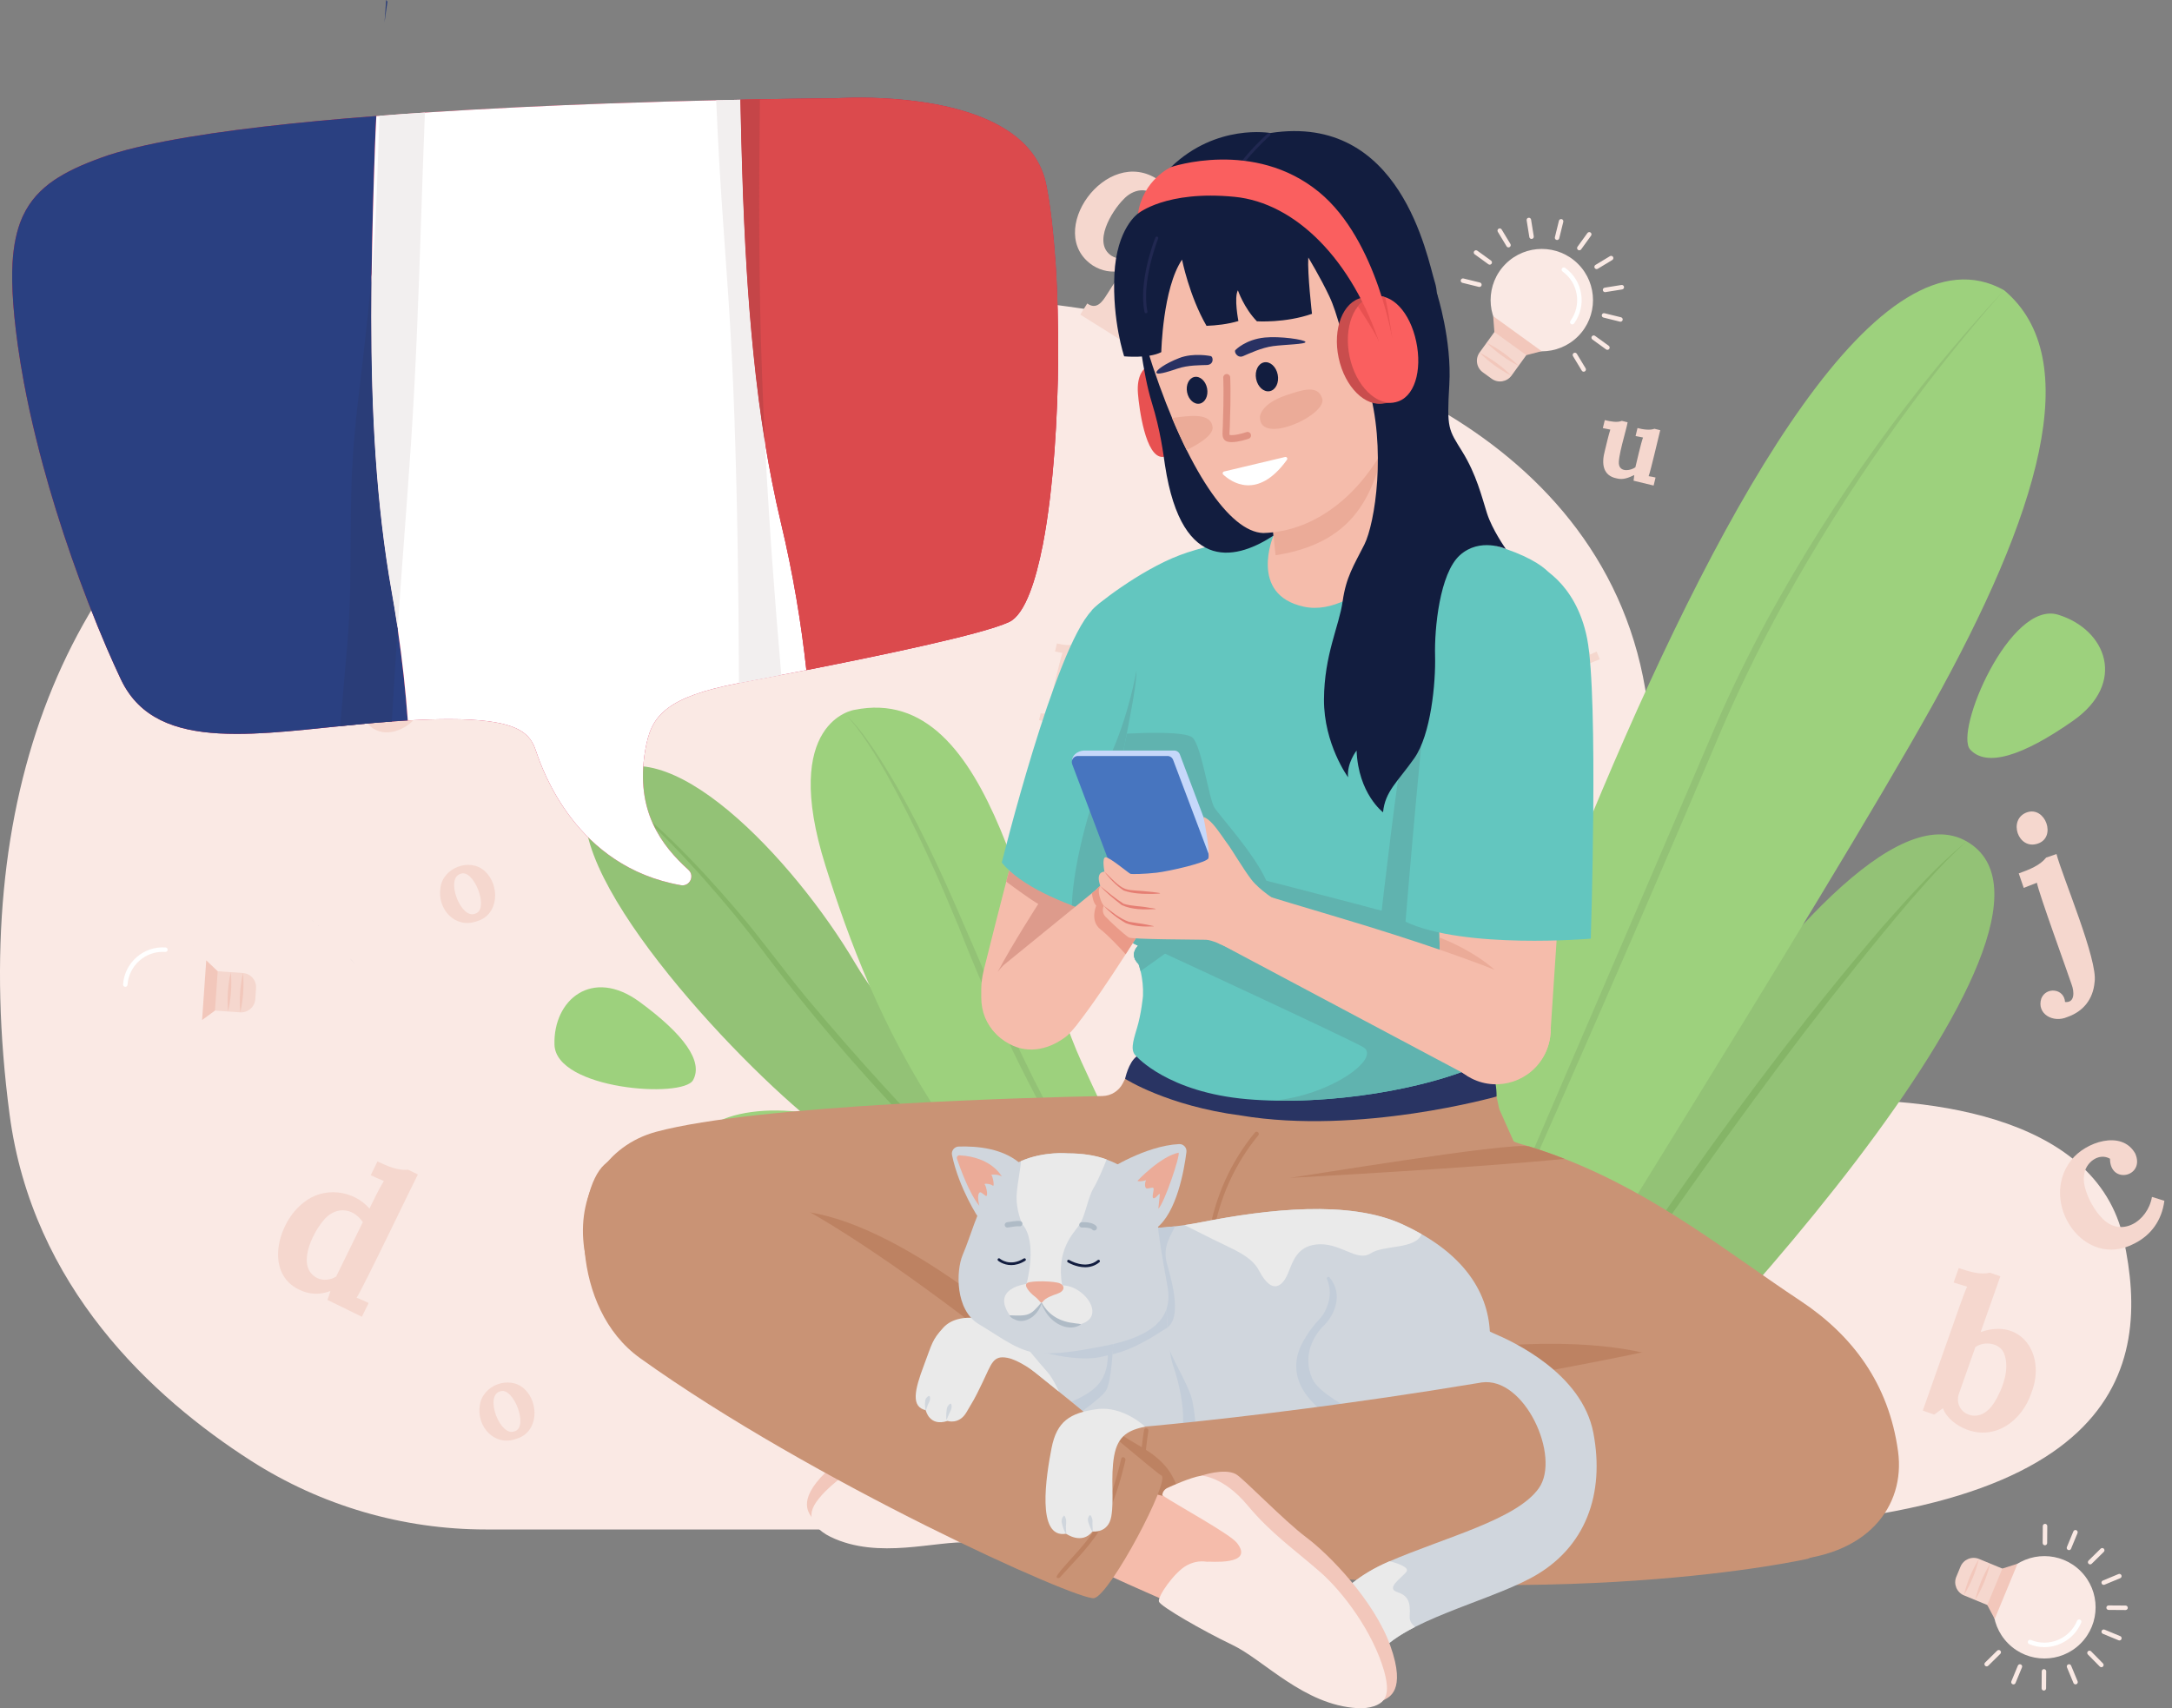 <svg width="178" height="140" viewBox="0 0 178 140" fill="none" xmlns="http://www.w3.org/2000/svg">
<rect x="0" y="0" width="178" height="140" fill="#808080" stroke="none"/>
<g clip-path="url(#clip0_1126_7221)">
<path d="M39.822 125.348C33.001 125.348 26.322 123.398 20.577 119.72C12.469 114.528 2.645 105.455 0.784 91.324C-6.09 39.128 32.56 12.412 103.54 28.01C118.881 31.381 140.358 43.744 134.233 71.545C130.632 87.889 138.468 90.819 147.785 90.245C157.103 89.672 171.784 91.127 174.043 101.591C176.302 112.055 174.153 125.348 136.529 125.348H39.822Z" fill="#FAE9E4"/>
<path d="M34.848 58.795C34.703 58.516 34.661 58.379 34.538 58.097C33.926 59.459 32.119 60.479 30.771 59.81C29.854 59.373 29.335 58.055 29.64 57.102C30.114 55.619 31.689 54.709 33.075 54.139C32.826 53.488 32.648 52.476 31.92 52.227C31.337 52.047 30.529 52.536 30.266 53.091C30.695 53.377 30.79 53.853 30.631 54.357C30.265 55.259 28.896 55.216 28.608 54.221C28.464 53.803 28.488 53.39 28.68 52.98C29.43 51.44 32.02 50.298 33.58 51.001C34.49 51.294 35.134 52.873 35.432 53.924C35.751 54.907 36.13 55.931 36.396 56.987C36.665 56.853 37.143 56.679 37.397 56.591L37.806 57.78L34.848 58.795ZM33.441 55.255C30.12 56.684 32.485 59.669 34.042 57.008C33.843 56.426 33.64 55.838 33.441 55.255Z" fill="#F5D7CE"/>
<path d="M39.108 75.491C37.303 76.16 35.815 74.509 36.096 72.757C36.304 71.099 38.511 70.275 39.735 71.395C40.977 72.534 40.91 74.951 39.109 75.491H39.108ZM38.937 74.882C40.148 74.557 38.826 71.14 37.732 71.617C36.477 72.007 37.768 75.368 38.937 74.882Z" fill="#F5D7CE"/>
<path d="M42.336 117.912C40.531 118.581 39.042 116.931 39.323 115.179C39.532 113.521 41.738 112.696 42.962 113.817C44.205 114.956 44.138 117.372 42.336 117.912H42.336ZM42.165 117.303C43.376 116.979 42.053 113.561 40.959 114.039C39.704 114.429 40.996 117.789 42.165 117.303Z" fill="#F5D7CE"/>
<path d="M85.151 59.016L85.288 58.454C85.766 58.603 85.903 58.194 85.993 57.81C86.141 57.25 86.886 53.988 87.071 53.512C86.919 53.488 86.601 53.412 86.459 53.392L86.618 52.734C87.111 52.841 87.588 52.943 88.004 52.795L88.48 52.91L87.525 56.854L87.94 56.954C88.227 56.756 88.876 56.272 89.162 56.106L88.703 55.995L88.863 55.337L90.809 55.809L90.674 56.362C89.863 56.212 89.186 56.822 88.577 57.237C89.184 57.728 89.294 59.316 90.053 59.608L89.917 60.17C89.565 60.044 88.677 60.005 88.485 59.618C88.134 59.057 87.829 58.139 87.577 57.507L87.376 57.468C87.279 57.874 87.156 58.395 87.016 58.8C87.175 58.816 87.442 58.876 87.585 58.91L87.426 59.568L85.151 59.017V59.016Z" fill="#F5D7CE"/>
<path d="M132.491 39.207C131.336 38.981 131.241 37.975 131.519 36.948C131.634 36.471 131.821 35.672 131.968 35.207C131.816 35.182 131.498 35.107 131.356 35.086L131.516 34.429C132.016 34.552 132.545 34.645 132.911 34.492L133.386 34.608C133.295 35.204 132.524 37.584 132.69 38.124C132.84 38.708 133.647 38.567 134.022 38.296C134.161 37.752 134.464 36.369 134.649 35.857C134.498 35.832 134.18 35.756 134.038 35.736L134.197 35.079C134.617 35.199 135.235 35.281 135.583 35.14L136.059 35.255C135.907 35.841 135.301 38.505 135.109 39.026C135.261 39.04 135.543 39.103 135.677 39.136L135.518 39.793L133.875 39.395C133.9 39.242 133.919 39.088 133.932 38.933C133.475 39.147 133.024 39.35 132.492 39.207H132.491Z" fill="#F5D7CE"/>
<path d="M166.999 69.139C165.382 69.689 164.532 67.155 166.103 66.578C167.623 66.043 168.561 68.622 166.999 69.139ZM169.428 83.347C168.237 83.875 166.887 83.072 167.29 81.833C167.676 80.855 169.167 81.002 169.234 82.119C170.079 82.207 169.979 81.219 169.776 80.692C169.447 79.683 167.093 73.244 166.929 72.346C166.666 72.46 166.092 72.659 165.85 72.769L165.441 71.58C166.341 71.251 167.166 70.936 167.69 70.283L168.535 69.993C169.002 71.802 171.952 78.718 171.656 80.484C171.537 81.895 170.723 82.898 169.429 83.347L169.428 83.347Z" fill="#F5D7CE"/>
<path d="M88.531 25.782L89.102 24.871C89.856 25.413 90.326 24.754 90.711 24.142L91.965 22.175C91.078 22.373 90.29 22.208 89.567 21.764C85.52 19.09 90.664 11.851 94.916 14.73C95.44 15.059 95.821 15.369 96.06 15.663C96.471 16.137 96.741 16.476 97.316 16.353L98.073 16.828C97.54 17.637 92.396 25.991 91.934 26.491C92.193 26.606 92.652 26.884 92.871 27.02L92.203 28.085L88.531 25.782L88.531 25.782ZM91.087 20.96C91.541 21.253 92.184 21.271 92.663 21.031L94.721 17.752C95.079 17.183 95.167 16.71 94.841 16.236C94.092 15.245 92.842 15.499 92.074 16.336C91.097 17.31 89.516 19.922 91.087 20.96L91.087 20.96Z" fill="#F5D7CE"/>
<path d="M160.686 106.791C160.827 106.393 161.024 105.851 161.211 105.45C160.935 105.375 160.362 105.176 160.103 105.111L160.521 103.926C161.43 104.226 162.273 104.491 163.089 104.305L163.931 104.602L162.318 109.173C165.674 107.968 167.698 111.052 166.481 114.133C165.739 116.412 163.537 118.072 161.154 117.148C160.432 116.874 159.556 116.282 159.222 115.414L158.512 115.935L157.576 115.605L160.686 106.79L160.686 106.791ZM160.602 114.041C160.018 115.379 161.302 116.42 162.472 115.876C162.836 115.689 163.154 115.383 163.427 114.959C164.119 113.831 164.746 112.192 164.233 110.91C163.874 110.049 162.603 109.877 161.884 110.406L160.602 114.041Z" fill="#F5D7CE"/>
<path d="M174.928 101.908C170.758 104.129 167.044 98.516 169.739 95.085C170.894 93.587 173.889 92.574 174.987 94.538C175.828 96.446 172.917 97.112 172.919 94.964C171.989 94.424 170.87 95.306 170.794 96.33C170.626 97.302 171.42 98.957 172.204 99.761C173.769 101.522 176.012 100.11 176.358 98.093L177.375 98.409C177.166 100.016 176.285 101.226 174.928 101.909V101.908Z" fill="#F5D7CE"/>
<path d="M24.533 105.702C21.631 104.334 22.773 100.156 24.881 98.559C26.476 97.242 28.926 97.494 30.279 99.047C30.614 98.359 31.047 97.454 31.459 96.788C31.196 96.679 30.619 96.433 30.382 96.316L30.935 95.187C31.803 95.591 32.61 95.952 33.441 95.862L34.244 96.254C33.793 97.126 29.64 105.792 29.222 106.358C29.507 106.454 29.968 106.669 30.21 106.787L29.657 107.916L26.834 106.533C26.92 106.307 27.014 106.04 27.079 105.806C26.165 106.14 25.361 106.098 24.533 105.702ZM25.968 104.728C26.466 104.982 27.091 104.909 27.55 104.619C27.844 104.019 29.41 100.822 29.733 100.161C28.894 98.909 27.414 98.859 26.477 100.059C25.571 101.143 24.263 103.825 25.968 104.728H25.968Z" fill="#F5D7CE"/>
<path d="M128.376 55.283C125.666 56.285 124.193 50.758 127.781 50.592C127.626 50.211 127.42 49.712 127.302 49.308C127.164 49.374 126.858 49.516 126.726 49.569L126.473 48.942C126.947 48.74 127.381 48.547 127.644 48.182L128.09 48.002C128.276 48.496 130.249 53.274 130.325 53.644C130.465 53.565 130.718 53.458 130.852 53.403L131.105 54.031L129.537 54.662C129.477 54.546 129.404 54.413 129.334 54.302C129.138 54.788 128.833 55.094 128.376 55.283L128.376 55.283ZM128.503 54.359C128.783 54.251 128.979 53.975 129.028 53.687C128.894 53.354 128.179 51.578 128.03 51.211C125.724 50.943 127.162 54.939 128.503 54.359Z" fill="#F5D7CE"/>
<path d="M170.51 134.694C172.149 133.055 172.149 130.399 170.51 128.76C168.871 127.121 166.215 127.121 164.576 128.76C162.938 130.399 162.938 133.055 164.576 134.694C166.215 136.332 168.871 136.332 170.51 134.694Z" fill="#FAE9E4"/>
<path d="M167.539 134.992C167.124 134.992 166.702 134.913 166.295 134.744C166.202 134.705 166.157 134.598 166.196 134.504C166.234 134.41 166.342 134.365 166.436 134.404C167.912 135.015 169.61 134.31 170.221 132.834C170.26 132.74 170.367 132.695 170.461 132.734C170.555 132.773 170.6 132.881 170.561 132.974C170.041 134.231 168.822 134.992 167.539 134.992L167.539 134.992Z" fill="white"/>
<path d="M160.323 129.226L160.666 128.397C160.912 127.801 161.594 127.518 162.19 127.764L164.834 128.858L163.686 131.879L160.955 130.75C160.359 130.503 160.076 129.821 160.322 129.226L160.323 129.226Z" fill="#F5D7CE"/>
<path d="M162.861 131.539L164.096 128.553L165.342 128.155L163.469 132.684L162.861 131.539Z" fill="#F2C7BB"/>
<path d="M163.101 128.142C162.848 129.193 162.431 130.205 161.866 131.128C162.118 130.075 162.537 129.065 163.101 128.142Z" fill="#F2C7BB"/>
<path d="M162.175 127.759C161.922 128.81 161.505 129.821 160.94 130.744C161.193 129.692 161.612 128.682 162.175 127.759Z" fill="#F2C7BB"/>
<path d="M173.689 134.443C173.666 134.443 173.642 134.438 173.619 134.429L172.335 133.898C172.242 133.859 172.197 133.751 172.236 133.657C172.274 133.564 172.382 133.519 172.476 133.558L173.76 134.089C173.853 134.127 173.898 134.235 173.859 134.329C173.83 134.4 173.761 134.443 173.69 134.443L173.689 134.443Z" fill="#FAE9E4"/>
<path d="M169.556 127.043C169.532 127.043 169.509 127.038 169.486 127.029C169.392 126.99 169.347 126.882 169.386 126.788L169.917 125.505C169.956 125.411 170.063 125.366 170.157 125.405C170.251 125.444 170.296 125.551 170.257 125.645L169.726 126.929C169.697 127 169.628 127.042 169.556 127.042L169.556 127.043Z" fill="#FAE9E4"/>
<path d="M165.006 138.045C164.983 138.045 164.959 138.041 164.936 138.031C164.842 137.992 164.797 137.885 164.836 137.791L165.367 136.507C165.406 136.413 165.514 136.368 165.608 136.407C165.701 136.446 165.746 136.554 165.707 136.647L165.176 137.931C165.147 138.002 165.078 138.045 165.006 138.045L165.006 138.045Z" fill="#FAE9E4"/>
<path d="M170.094 138.042C170.022 138.042 169.954 138 169.924 137.929L169.392 136.646C169.353 136.552 169.398 136.444 169.491 136.406C169.585 136.367 169.693 136.411 169.732 136.505L170.264 137.788C170.303 137.882 170.258 137.99 170.164 138.028C170.141 138.038 170.117 138.042 170.094 138.042Z" fill="#FAE9E4"/>
<path d="M172.404 129.887C172.331 129.887 172.263 129.844 172.234 129.774C172.195 129.68 172.239 129.572 172.333 129.534L173.616 129.001C173.71 128.963 173.818 129.007 173.856 129.101C173.895 129.195 173.851 129.302 173.757 129.341L172.474 129.873C172.451 129.883 172.427 129.887 172.404 129.887Z" fill="#FAE9E4"/>
<path d="M174.194 131.951L172.804 131.941C172.702 131.94 172.62 131.857 172.621 131.755C172.622 131.655 172.704 131.573 172.805 131.573C172.807 131.573 174.196 131.583 174.196 131.583C174.297 131.584 174.379 131.667 174.378 131.768C174.377 131.869 174.295 131.951 174.194 131.951Z" fill="#FAE9E4"/>
<path d="M167.585 126.643C167.483 126.643 167.401 126.56 167.401 126.458L167.411 125.069C167.412 124.968 167.494 124.887 167.595 124.887C167.698 124.887 167.78 124.971 167.779 125.072L167.769 126.461C167.769 126.562 167.686 126.643 167.585 126.643Z" fill="#FAE9E4"/>
<path d="M167.498 138.55C167.396 138.549 167.314 138.466 167.314 138.365L167.325 136.975C167.325 136.875 167.408 136.793 167.508 136.793C167.611 136.794 167.693 136.877 167.692 136.978L167.682 138.367C167.682 138.468 167.599 138.55 167.498 138.55Z" fill="#FAE9E4"/>
<path d="M172.213 136.637C172.165 136.637 172.118 136.619 172.082 136.582L171.107 135.593C171.035 135.52 171.036 135.404 171.108 135.333C171.181 135.261 171.297 135.262 171.368 135.334L172.343 136.324C172.415 136.396 172.414 136.513 172.342 136.584C172.306 136.619 172.259 136.637 172.212 136.637H172.213Z" fill="#FAE9E4"/>
<path d="M162.812 136.568C162.764 136.568 162.717 136.55 162.681 136.514C162.61 136.441 162.61 136.325 162.683 136.254L163.672 135.279C163.744 135.208 163.861 135.208 163.932 135.281C164.003 135.353 164.003 135.469 163.93 135.54L162.941 136.516C162.905 136.551 162.858 136.568 162.812 136.568H162.812Z" fill="#FAE9E4"/>
<path d="M171.292 128.211C171.245 128.211 171.197 128.193 171.161 128.156C171.09 128.084 171.091 127.967 171.163 127.896L172.153 126.921C172.225 126.85 172.341 126.851 172.413 126.923C172.484 126.995 172.483 127.112 172.411 127.183L171.421 128.158C171.385 128.193 171.339 128.211 171.292 128.211H171.292Z" fill="#FAE9E4"/>
<path d="M129.322 27.563C130.96 25.925 130.96 23.268 129.322 21.629C127.683 19.991 125.026 19.991 123.388 21.629C121.749 23.268 121.749 25.925 123.388 27.563C125.026 29.202 127.683 29.202 129.322 27.563Z" fill="#FAE9E4"/>
<path d="M128.85 26.586C128.813 26.586 128.775 26.575 128.743 26.551C128.66 26.492 128.642 26.377 128.701 26.295C129.155 25.668 129.338 24.902 129.215 24.137C129.092 23.373 128.68 22.702 128.053 22.249C127.97 22.189 127.952 22.074 128.011 21.992C128.071 21.91 128.186 21.891 128.268 21.951C128.974 22.462 129.44 23.218 129.578 24.079C129.716 24.94 129.51 25.804 128.999 26.511C128.963 26.56 128.907 26.586 128.85 26.586H128.85Z" fill="white"/>
<path d="M122.246 31.04L121.519 30.513C120.997 30.136 120.88 29.406 121.258 28.884L122.775 26.787L125.448 28.605L123.875 30.779C123.498 31.301 122.768 31.418 122.246 31.04L122.246 31.04Z" fill="#F5D7CE"/>
<path d="M125.085 29.106L122.468 27.212L122.369 25.908L126.339 28.781L125.085 29.106Z" fill="#F2C7BB"/>
<path d="M121.836 28.085C122.8 28.575 123.687 29.215 124.453 29.979C123.488 29.489 122.603 28.848 121.836 28.085Z" fill="#F2C7BB"/>
<path d="M121.249 28.897C122.213 29.387 123.1 30.027 123.866 30.791C122.901 30.301 122.016 29.659 121.249 28.897Z" fill="#F2C7BB"/>
<path d="M129.429 20.514C129.392 20.514 129.354 20.503 129.321 20.479C129.239 20.42 129.221 20.305 129.28 20.223L130.094 19.097C130.154 19.015 130.269 18.996 130.351 19.056C130.433 19.116 130.452 19.23 130.392 19.312L129.578 20.438C129.542 20.488 129.486 20.514 129.429 20.514V20.514Z" fill="#FAE9E4"/>
<path d="M122.087 21.692C122.049 21.692 122.011 21.681 121.979 21.657L120.853 20.843C120.771 20.783 120.753 20.668 120.812 20.586C120.872 20.504 120.987 20.485 121.069 20.544L122.194 21.359C122.276 21.419 122.295 21.533 122.236 21.616C122.199 21.665 122.144 21.692 122.087 21.692V21.692Z" fill="#FAE9E4"/>
<path d="M131.732 28.672C131.695 28.672 131.657 28.661 131.624 28.637L130.499 27.822C130.417 27.763 130.398 27.648 130.458 27.566C130.517 27.483 130.632 27.465 130.714 27.524L131.84 28.339C131.922 28.398 131.94 28.513 131.881 28.595C131.845 28.645 131.789 28.671 131.732 28.671V28.672Z" fill="#FAE9E4"/>
<path d="M131.538 23.942C131.45 23.942 131.371 23.878 131.357 23.787C131.341 23.687 131.409 23.593 131.509 23.576L132.881 23.356C132.981 23.34 133.075 23.409 133.092 23.509C133.108 23.609 133.039 23.703 132.939 23.72L131.568 23.94C131.558 23.941 131.548 23.942 131.538 23.942V23.942Z" fill="#FAE9E4"/>
<path d="M125.513 19.582C125.425 19.582 125.346 19.518 125.332 19.428L125.112 18.056C125.096 17.956 125.164 17.861 125.264 17.845C125.364 17.829 125.458 17.897 125.475 17.997L125.695 19.369C125.711 19.469 125.643 19.564 125.543 19.58C125.533 19.581 125.523 19.582 125.513 19.582V19.582Z" fill="#FAE9E4"/>
<path d="M127.605 19.669C127.59 19.669 127.575 19.667 127.561 19.664C127.462 19.64 127.402 19.54 127.426 19.441L127.758 18.092C127.783 17.994 127.882 17.933 127.981 17.958C128.08 17.982 128.139 18.082 128.115 18.18L127.783 19.529C127.763 19.613 127.687 19.669 127.605 19.669V19.669Z" fill="#FAE9E4"/>
<path d="M121.241 23.517C121.226 23.517 121.211 23.515 121.197 23.512L119.848 23.179C119.749 23.155 119.689 23.055 119.713 22.957C119.738 22.858 119.837 22.798 119.936 22.823L121.285 23.155C121.383 23.179 121.443 23.279 121.419 23.377C121.399 23.461 121.323 23.517 121.241 23.517V23.517Z" fill="#FAE9E4"/>
<path d="M132.801 26.365C132.787 26.365 132.772 26.363 132.757 26.36L131.408 26.027C131.31 26.003 131.25 25.903 131.274 25.805C131.298 25.706 131.398 25.646 131.496 25.671L132.845 26.003C132.944 26.027 133.004 26.127 132.98 26.225C132.959 26.309 132.884 26.365 132.801 26.365V26.365Z" fill="#FAE9E4"/>
<path d="M130.846 22.054C130.784 22.054 130.723 22.022 130.689 21.965C130.636 21.878 130.664 21.765 130.751 21.712L131.94 20.994C132.026 20.941 132.14 20.969 132.192 21.056C132.245 21.143 132.217 21.256 132.13 21.308L130.941 22.027C130.911 22.045 130.879 22.054 130.846 22.054Z" fill="#FAE9E4"/>
<path d="M129.787 30.463C129.724 30.463 129.664 30.431 129.629 30.374L128.91 29.186C128.858 29.099 128.886 28.986 128.972 28.933C129.059 28.881 129.172 28.909 129.225 28.995L129.944 30.184C129.996 30.271 129.968 30.384 129.882 30.437C129.852 30.454 129.819 30.463 129.787 30.463Z" fill="#FAE9E4"/>
<path d="M123.626 20.275C123.563 20.275 123.503 20.243 123.468 20.186L122.749 18.997C122.697 18.911 122.725 18.797 122.811 18.745C122.898 18.692 123.011 18.72 123.064 18.807L123.783 19.996C123.835 20.083 123.807 20.196 123.72 20.248C123.691 20.266 123.658 20.275 123.626 20.275Z" fill="#FAE9E4"/>
<path d="M16.31 83.872C17.948 82.233 17.948 79.577 16.31 77.938C14.671 76.3 12.015 76.3 10.376 77.938C8.738 79.577 8.738 82.233 10.376 83.872C12.015 85.51 14.671 85.51 16.31 83.872Z" fill="#FAE9E4"/>
<path d="M10.269 80.876C10.265 80.876 10.261 80.876 10.256 80.875C10.155 80.868 10.078 80.78 10.085 80.679C10.146 79.809 10.542 79.014 11.2 78.442C11.858 77.87 12.7 77.588 13.569 77.648C13.671 77.655 13.747 77.743 13.74 77.845C13.733 77.946 13.646 78.022 13.544 78.015C12.772 77.962 12.025 78.212 11.441 78.719C10.857 79.228 10.506 79.933 10.452 80.704C10.446 80.801 10.365 80.876 10.269 80.876Z" fill="white"/>
<path d="M20.984 80.987L20.922 81.883C20.877 82.525 20.32 83.01 19.677 82.966L16.953 82.776L17.374 79.566L19.901 79.742C20.543 79.787 21.028 80.344 20.984 80.987H20.984Z" fill="#F5D7CE"/>
<path d="M17.841 79.599L17.617 82.822L16.562 83.595L16.902 78.706L17.841 79.599Z" fill="#F2C7BB"/>
<path d="M18.691 82.897C18.598 81.819 18.673 80.728 18.916 79.674C19.01 80.751 18.933 81.842 18.691 82.897Z" fill="#F2C7BB"/>
<path d="M19.691 82.966C19.598 81.888 19.673 80.798 19.916 79.743C20.01 80.821 19.933 81.912 19.691 82.966Z" fill="#F2C7BB"/>
<path d="M8.096 80.734C8.092 80.734 8.088 80.734 8.083 80.733L6.697 80.637C6.596 80.63 6.52 80.542 6.527 80.44C6.534 80.339 6.621 80.262 6.723 80.27L8.109 80.366C8.21 80.373 8.287 80.461 8.279 80.563C8.273 80.659 8.192 80.734 8.096 80.734Z" fill="#FAE9E4"/>
<path d="M12.881 87.73C12.877 87.73 12.873 87.73 12.868 87.73C12.767 87.723 12.691 87.635 12.698 87.534L12.794 86.148C12.801 86.047 12.889 85.969 12.991 85.977C13.092 85.984 13.168 86.072 13.161 86.174L13.065 87.559C13.058 87.656 12.977 87.73 12.881 87.73Z" fill="#FAE9E4"/>
<path d="M13.707 75.853C13.702 75.853 13.698 75.853 13.694 75.852C13.592 75.845 13.516 75.757 13.523 75.656L13.619 74.27C13.627 74.169 13.714 74.092 13.816 74.099C13.917 74.106 13.993 74.194 13.986 74.296L13.89 75.681C13.883 75.778 13.802 75.853 13.707 75.853Z" fill="#FAE9E4"/>
<path d="M9.891 77.131C9.839 77.131 9.788 77.11 9.752 77.068L8.84 76.02C8.773 75.943 8.782 75.827 8.858 75.76C8.935 75.694 9.051 75.702 9.117 75.778L10.029 76.826C10.095 76.903 10.087 77.019 10.011 77.086C9.976 77.116 9.933 77.131 9.89 77.131L9.891 77.131Z" fill="#FAE9E4"/>
<path d="M8.327 85.462C8.275 85.462 8.224 85.44 8.188 85.398C8.121 85.322 8.129 85.205 8.206 85.139L9.254 84.227C9.33 84.161 9.447 84.169 9.513 84.245C9.579 84.322 9.571 84.438 9.495 84.504L8.447 85.416C8.412 85.446 8.369 85.461 8.326 85.461L8.327 85.462Z" fill="#FAE9E4"/>
<path d="M7.022 83.161C6.944 83.161 6.872 83.112 6.847 83.034C6.815 82.937 6.868 82.833 6.965 82.802L8.285 82.371C8.382 82.34 8.486 82.392 8.517 82.489C8.549 82.585 8.496 82.689 8.399 82.72L7.079 83.151C7.06 83.158 7.041 83.161 7.022 83.161Z" fill="#FAE9E4"/>
<path d="M15.404 87.418C15.326 87.418 15.255 87.369 15.229 87.291L14.798 85.971C14.767 85.874 14.819 85.77 14.916 85.739C15.012 85.708 15.116 85.76 15.148 85.857L15.579 87.177C15.61 87.274 15.557 87.378 15.461 87.409C15.442 87.415 15.423 87.418 15.404 87.418Z" fill="#FAE9E4"/>
<path d="M11.71 76.099C11.633 76.099 11.561 76.05 11.536 75.972L11.105 74.652C11.073 74.555 11.126 74.451 11.223 74.42C11.319 74.389 11.423 74.441 11.454 74.538L11.885 75.858C11.917 75.955 11.864 76.059 11.767 76.09C11.748 76.096 11.729 76.099 11.71 76.099Z" fill="#FAE9E4"/>
<path d="M8.654 78.717C8.626 78.717 8.597 78.71 8.571 78.697L7.332 78.068C7.242 78.022 7.205 77.911 7.251 77.82C7.297 77.73 7.408 77.694 7.499 77.74L8.737 78.369C8.828 78.414 8.864 78.525 8.818 78.616C8.786 78.68 8.721 78.716 8.654 78.716V78.717Z" fill="#FAE9E4"/>
<path d="M15.723 76.41C15.695 76.41 15.666 76.404 15.64 76.39C15.549 76.344 15.513 76.233 15.559 76.143L16.188 74.904C16.234 74.813 16.345 74.777 16.435 74.823C16.526 74.869 16.562 74.98 16.516 75.07L15.887 76.309C15.855 76.373 15.79 76.41 15.723 76.41V76.41Z" fill="#FAE9E4"/>
<path d="M10.331 87.025C10.303 87.025 10.275 87.019 10.248 87.005C10.158 86.959 10.121 86.849 10.167 86.758L10.796 85.519C10.842 85.429 10.953 85.393 11.044 85.438C11.134 85.484 11.17 85.595 11.124 85.686L10.495 86.924C10.463 86.988 10.398 87.025 10.331 87.025V87.025Z" fill="#FAE9E4"/>
<path d="M87.611 107.778C87.611 107.778 73.426 97.752 65.672 91.149C57.919 84.546 43.803 68.666 49.115 63.91C54.428 59.153 65.041 70.396 70.096 78.962C74.421 86.29 91.278 103.839 98.471 111.135C99.685 112.367 99.553 113.296 100.183 113.846C100.183 113.846 90.484 109.833 87.611 107.778V107.778Z" fill="#93C276"/>
<path d="M49.115 63.91C53.409 66.903 57.079 70.747 60.472 74.709C62.4 76.971 64.168 79.431 66.055 81.726C74.306 91.589 83.401 100.806 93.372 108.938C95.549 110.673 97.824 112.364 100.183 113.846C95.336 111.02 90.948 107.458 86.722 103.787C78.059 96.096 69.914 87.738 62.935 78.477C62.071 77.322 61.096 76.066 60.181 74.951C56.858 70.949 53.282 67.049 49.116 63.91L49.115 63.91Z" fill="#85B567"/>
<path d="M100.595 115.267C100.595 115.267 93.229 114.782 85.983 110.572C78.737 106.362 74.322 105.317 66.185 102.376C58.048 99.435 56.563 97.738 56.97 94.179C57.377 90.62 65.607 89.966 70.734 92.689C75.861 95.411 81.651 100.756 88.151 105.829C94.65 110.902 101.614 114.648 101.614 114.648L100.595 115.267Z" fill="#9DD17D"/>
<path d="M56.971 94.179C62.099 94.779 67.104 96.399 71.709 98.719C78.464 102.427 84.823 106.938 91.677 110.475C94.864 112.135 98.145 113.675 101.614 114.648C89.496 111.737 79.75 103.113 68.731 97.783C64.974 96.125 61.025 94.858 56.971 94.179Z" fill="#93C276"/>
<path d="M70.012 58.178C70.012 58.178 63.907 59.078 67.654 70.965C71.402 82.852 78.426 100.308 99.513 111.711L101.493 113.214C101.493 113.214 93.161 96.964 88.624 87.012C84.087 77.061 81.651 55.799 70.012 58.179V58.178Z" fill="#9DD17D"/>
<path d="M69.145 58.445C70.165 59.302 70.932 60.44 71.685 61.526C76.853 69.338 79.774 78.334 83.865 86.703C88.452 96.319 94.484 105.201 101.493 113.213C91.25 102.606 83.906 89.61 78.564 75.94C77.951 74.487 77.24 72.773 76.598 71.351C75.643 69.244 74.633 67.11 73.545 65.069C72.535 63.17 71.452 61.267 70.151 59.551C69.853 59.185 69.511 58.746 69.146 58.445H69.145Z" fill="#93C276"/>
<path d="M56.799 88.522C55.952 90.049 45.547 89.292 45.44 85.614C45.333 81.936 48.532 79.266 52.406 82.102C56.067 84.782 57.646 86.994 56.799 88.522Z" fill="#9DD17D"/>
<path d="M121.535 115.142C121.535 115.142 149.676 62.337 161.174 68.957C172.673 75.576 137.288 113.97 126.172 123.122L121.534 115.141L121.535 115.142Z" fill="#93C276"/>
<path d="M161.175 68.957C159.48 70.451 157.956 72.201 156.465 73.897C144.489 88.044 134.211 103.586 123.658 118.796C133.021 103.963 142.88 89.241 154.316 75.909C156.466 73.488 158.657 71.005 161.174 68.957H161.175Z" fill="#85B567"/>
<path d="M113.419 114.519C113.419 114.519 144.026 12.418 164.24 23.786C170.955 29.402 167.078 42.165 158.35 57.839C149.622 73.513 123.386 114.993 119.79 121.457L113.419 114.52L113.419 114.519Z" fill="#9DD17D"/>
<path d="M164.239 23.786C157.313 31.607 151.277 40.232 146.2 49.358C144.08 53.194 142.159 57.186 140.475 61.231C132.528 79.941 124.28 98.692 115.874 117.193C123.36 99.481 132.999 77.257 140.595 59.486C141.902 56.456 143.381 53.457 144.952 50.558C150.268 40.908 156.709 31.835 164.239 23.786Z" fill="#93C276"/>
<path d="M161.46 61.427C160.14 59.971 164.716 49.162 168.672 50.38C172.629 51.599 174.314 55.974 169.89 59.073C165.709 62.002 162.78 62.882 161.46 61.427Z" fill="#9DD17D"/>
<g clip-path="url(#clip1_1126_7221)">
<path d="M86.721 29.241C86.711 30.516 86.685 31.802 86.633 33.082C86.581 34.378 86.514 35.669 86.42 36.924C86.322 38.255 86.197 39.551 86.052 40.781C85.886 42.163 85.689 43.464 85.46 44.648C85.159 46.174 84.811 47.5 84.406 48.545C83.919 49.81 83.353 50.666 82.704 50.973C81.64 51.475 78.977 52.172 75.738 52.904C72.733 53.585 69.24 54.297 66.084 54.917C65.378 55.055 64.693 55.194 64.028 55.316C62.752 55.567 61.573 55.793 60.556 55.982C60.551 55.987 60.546 55.987 60.541 55.987C57.613 56.546 55.859 57.206 54.774 58.005C53.461 58.968 53.118 60.121 52.869 61.524C52.049 66.492 54.229 69.304 56.419 71.291C56.959 71.783 56.518 72.674 55.796 72.546C47.206 71.035 44.471 63.153 43.92 61.534C43.49 60.254 42.696 59.209 38.585 58.984C38.05 58.953 37.458 58.938 36.809 58.938C35.828 58.938 34.707 58.973 33.42 59.045C33.057 59.066 32.683 59.091 32.294 59.117C32.231 59.122 32.174 59.127 32.112 59.132C30.69 59.23 29.273 59.368 27.882 59.511C26.911 59.614 25.951 59.711 25.011 59.803C23.023 59.998 21.119 60.151 19.354 60.146C15.549 60.141 12.414 59.414 10.587 56.843C10.338 56.494 10.109 56.105 9.907 55.68C9.538 54.891 9.149 54.036 8.755 53.124C8.256 51.962 7.743 50.707 7.229 49.38C6.767 48.187 6.305 46.932 5.853 45.631C5.428 44.412 5.012 43.157 4.613 41.871C4.229 40.637 3.86 39.377 3.517 38.107C3.118 36.627 2.749 35.131 2.422 33.641C2.261 32.888 2.106 32.14 1.966 31.392C1.773 30.347 1.602 29.312 1.457 28.293C1.431 28.093 1.405 27.889 1.379 27.689C1.348 27.469 1.322 27.253 1.296 27.038C1.119 25.543 1.021 24.227 1 23.049C0.99 22.526 1 22.029 1.026 21.558C1.114 20.078 1.369 18.864 1.815 17.84C1.841 17.778 1.872 17.722 1.898 17.66C2.464 16.457 3.31 15.53 4.462 14.746C4.571 14.674 4.685 14.602 4.8 14.531C5.89 13.85 7.239 13.281 8.864 12.723C9.284 12.585 9.736 12.456 10.218 12.328C10.281 12.308 10.338 12.293 10.4 12.277C14.267 11.268 19.868 10.495 26.081 9.911C27.627 9.767 29.216 9.629 30.83 9.511C30.918 9.501 31.006 9.496 31.095 9.491C32.32 9.394 33.565 9.306 34.811 9.225C39.893 8.892 45.047 8.651 49.739 8.482C52.999 8.364 56.035 8.277 58.682 8.215C59.373 8.2 60.032 8.185 60.665 8.175C61.22 8.159 61.755 8.149 62.264 8.139C66.136 8.067 68.539 8.057 68.539 8.057C68.539 8.057 76.896 7.452 82.008 10.362C83.524 11.227 84.754 12.4 85.393 13.988C85.543 14.351 85.657 14.736 85.735 15.14C85.896 15.924 86.031 16.81 86.15 17.778C86.166 17.922 86.187 18.07 86.202 18.218C86.322 19.263 86.42 20.395 86.503 21.589C86.529 21.968 86.55 22.352 86.571 22.741C86.612 23.607 86.649 24.498 86.675 25.41C86.706 26.659 86.716 27.945 86.711 29.241H86.721Z" fill="#D31245"/>
<path d="M25.613 75.456C25.644 75.476 25.67 75.501 25.695 75.521C25.67 75.501 25.639 75.481 25.613 75.461V75.456Z" fill="#2A4081"/>
<path d="M26.08 75.845V75.855C26.08 75.855 26.07 75.84 26.06 75.83L26.08 75.845Z" fill="#2A4081"/>
<path d="M28.718 78.59L28.742 78.61V78.615L28.718 78.59Z" fill="#2A4081"/>
<path d="M28.788 78.666C28.788 78.666 28.769 78.651 28.764 78.641H28.769L28.788 78.666Z" fill="#2A4081"/>
<path d="M28.816 78.698L28.836 78.728C28.836 78.728 28.8 78.687 28.79 78.672L28.816 78.698Z" fill="#2A4081"/>
<path d="M28.842 78.728L28.91 78.811C28.884 78.78 28.858 78.754 28.837 78.728H28.842Z" fill="#2A4081"/>
<path d="M28.925 78.826L28.935 78.841C28.935 78.841 28.92 78.831 28.92 78.826H28.925Z" fill="#2A4081"/>
<path d="M28.982 78.892L28.997 78.912C28.997 78.912 28.977 78.892 28.972 78.887H28.982V78.892Z" fill="#2A4081"/>
<path d="M29.049 78.974L29.064 78.999C29.064 78.999 29.044 78.979 29.044 78.969H29.049V78.974Z" fill="#2A4081"/>
<path d="M33.42 59.045C33.057 59.066 32.683 59.091 32.294 59.117C32.231 59.122 32.174 59.127 32.112 59.132C30.69 59.23 29.273 59.368 27.882 59.511C26.911 59.614 25.951 59.711 25.011 59.803C23.023 59.998 21.119 60.151 19.354 60.146C15.549 60.141 12.414 59.414 10.587 56.843C10.338 56.494 10.109 56.105 9.907 55.68C9.538 54.891 9.149 54.036 8.755 53.124C8.256 51.962 7.743 50.707 7.229 49.38C6.767 48.187 6.305 46.932 5.853 45.631C5.428 44.412 5.012 43.157 4.613 41.871C4.229 40.637 3.86 39.377 3.517 38.107C3.118 36.627 2.749 35.131 2.422 33.641C2.261 32.888 2.106 32.14 1.966 31.392C1.773 30.347 1.602 29.313 1.457 28.293C1.431 28.094 1.405 27.889 1.379 27.689C1.348 27.469 1.322 27.254 1.296 27.038C1.119 25.543 1.021 24.227 1 23.049C0.99 22.526 1 22.029 1.026 21.558C1.114 20.078 1.369 18.864 1.815 17.84C1.841 17.778 1.872 17.722 1.898 17.66C2.464 16.457 3.31 15.53 4.462 14.746C4.571 14.674 4.685 14.602 4.8 14.531C5.89 13.85 7.239 13.281 8.864 12.723C9.284 12.585 9.736 12.456 10.218 12.328C10.281 12.308 10.338 12.293 10.4 12.277C14.267 11.268 19.868 10.495 26.081 9.911C27.627 9.767 29.216 9.629 30.83 9.511C30.783 10.428 30.742 11.345 30.711 12.252C30.591 15.694 30.487 19.161 30.446 22.634C30.436 23.059 30.43 23.484 30.43 23.909C30.43 24.59 30.42 25.271 30.42 25.953C30.42 33.615 30.799 41.241 32.096 48.54C32.242 49.349 32.371 50.154 32.491 50.942C32.522 51.137 32.553 51.332 32.579 51.526C32.963 54.133 33.233 56.643 33.41 59.045H33.42Z" fill="#2A4081"/>
<path d="M66.084 54.917C65.378 55.055 64.693 55.194 64.029 55.316C62.752 55.567 61.574 55.793 60.556 55.982C60.551 55.987 60.546 55.987 60.541 55.987C57.613 56.546 55.859 57.206 54.774 58.005C53.461 58.968 53.118 60.121 52.869 61.524C52.049 66.492 54.229 69.304 56.42 71.292C56.959 71.783 56.518 72.674 55.797 72.546C47.206 71.035 44.471 63.153 43.921 61.534C43.49 60.254 42.696 59.209 38.585 58.984C38.05 58.953 37.459 58.938 36.81 58.938C35.829 58.938 34.708 58.973 33.42 59.045C33.244 56.643 32.974 54.133 32.59 51.526C32.564 51.332 32.533 51.137 32.502 50.942C32.382 50.154 32.252 49.349 32.107 48.54C30.81 41.242 30.431 33.615 30.431 25.953C30.431 25.271 30.436 24.59 30.441 23.909C30.441 23.484 30.446 23.059 30.457 22.634C30.498 19.161 30.602 15.694 30.721 12.252C30.753 11.345 30.794 10.428 30.841 9.511C30.929 9.501 31.017 9.496 31.105 9.491C32.33 9.394 33.576 9.306 34.822 9.225C39.903 8.892 45.057 8.651 49.75 8.482C53.009 8.364 56.046 8.277 58.693 8.216C59.383 8.2 60.043 8.185 60.676 8.175C60.681 8.492 60.691 8.81 60.697 9.132C60.733 10.654 60.769 12.18 60.816 13.711C60.863 15.238 60.915 16.764 60.987 18.29C61.018 19.033 61.055 19.77 61.096 20.508C61.101 20.585 61.107 20.662 61.112 20.739C61.138 21.225 61.164 21.707 61.195 22.188C61.221 22.613 61.247 23.038 61.278 23.463C61.283 23.54 61.288 23.617 61.294 23.694C61.335 24.252 61.377 24.816 61.418 25.374C61.465 25.988 61.517 26.598 61.574 27.207C61.626 27.822 61.688 28.432 61.75 29.036C61.807 29.615 61.87 30.199 61.937 30.772C61.984 31.172 62.031 31.571 62.082 31.971C62.124 32.309 62.166 32.647 62.207 32.985C62.207 32.99 62.212 33 62.212 33.005C62.275 33.482 62.342 33.953 62.409 34.424C62.498 35.034 62.591 35.643 62.69 36.248C63.053 38.465 63.479 40.653 63.987 42.793C65.005 47.055 65.669 51.122 66.084 54.917Z" fill="white"/>
<path d="M85.849 60.925C85.916 60.93 85.979 60.935 86.046 60.945C85.979 60.935 85.911 60.93 85.844 60.93H85.849V60.925Z" fill="#DB4A4D"/>
<path d="M86.722 29.241C86.711 30.516 86.686 31.802 86.633 33.082C86.582 34.378 86.514 35.669 86.421 36.924C86.322 38.255 86.198 39.551 86.052 40.781C85.886 42.163 85.689 43.464 85.46 44.648C85.159 46.174 84.812 47.5 84.407 48.545C83.919 49.81 83.353 50.666 82.704 50.973C81.64 51.475 78.978 52.172 75.739 52.904C72.733 53.585 69.24 54.297 66.084 54.917C65.669 51.121 65.005 47.055 63.987 42.793C63.479 40.652 63.053 38.465 62.69 36.253C62.591 35.643 62.498 35.034 62.409 34.424C62.342 33.953 62.275 33.482 62.212 33.005C62.212 33.005 62.207 32.99 62.207 32.985C62.166 32.647 62.124 32.309 62.082 31.971C62.031 31.571 61.984 31.172 61.937 30.772C61.87 30.199 61.807 29.62 61.75 29.036C61.688 28.432 61.626 27.822 61.574 27.207C61.517 26.598 61.465 25.988 61.418 25.374C61.377 24.816 61.335 24.252 61.294 23.694C61.288 23.617 61.283 23.54 61.278 23.463C61.247 23.038 61.221 22.613 61.195 22.188C61.164 21.706 61.138 21.225 61.112 20.738C61.107 20.662 61.101 20.585 61.096 20.508C61.055 19.77 61.018 19.033 60.987 18.29C60.914 16.764 60.863 15.238 60.816 13.711C60.769 12.18 60.733 10.653 60.697 9.132C60.697 8.81 60.681 8.492 60.676 8.175C61.231 8.159 61.766 8.149 62.275 8.139C66.147 8.067 68.55 8.057 68.55 8.057C68.55 8.057 76.906 7.452 82.019 10.362C83.535 11.227 84.765 12.4 85.403 13.988C85.554 14.351 85.668 14.736 85.746 15.14C85.907 15.924 86.042 16.81 86.161 17.778C86.177 17.922 86.198 18.07 86.213 18.218C86.332 19.263 86.431 20.395 86.514 21.589C86.54 21.968 86.561 22.352 86.582 22.741C86.623 23.607 86.659 24.498 86.686 25.41C86.717 26.659 86.727 27.945 86.722 29.241Z" fill="#DB4A4D"/>
<path d="M88.808 61.519C88.751 61.498 88.694 61.483 88.637 61.468C88.694 61.478 88.751 61.498 88.808 61.519Z" fill="#DB4A4D"/>
<path d="M88.999 61.585C88.999 61.585 88.989 61.585 88.98 61.58C88.98 61.58 88.994 61.58 88.999 61.585Z" fill="#DB4A4D"/>
<path d="M31.645 0C31.598 0.604 31.557 1.209 31.515 1.818C31.541 1.644 31.562 1.465 31.588 1.291C31.64 0.901 31.697 0.517 31.754 0.133C31.718 0.092 31.681 0.046 31.645 0ZM32.501 50.942C32.382 50.154 32.252 49.349 32.107 48.54C30.809 41.241 30.43 33.615 30.43 25.953C30.43 25.271 30.436 24.59 30.441 23.909C30.441 23.499 30.446 23.084 30.451 22.675C30.27 24.703 30.052 26.721 29.823 28.739C29.491 31.643 29.102 34.562 28.91 37.502C28.723 40.422 28.754 43.362 28.723 46.292C28.712 47.813 28.681 49.334 28.598 50.85C28.526 52.3 28.375 53.734 28.256 55.173C28.131 56.617 28.012 58.062 27.882 59.511C29.273 59.368 30.69 59.23 32.112 59.132C32.195 57.698 32.283 56.269 32.372 54.845C32.439 53.739 32.512 52.627 32.59 51.526V51.501C32.564 51.316 32.532 51.132 32.501 50.942Z" fill="#2A3D78"/>
<path d="M34.822 9.224C34.703 12.21 34.604 15.197 34.505 18.183C34.298 24.308 34.08 30.439 33.669 36.534C33.332 41.528 32.927 46.507 32.59 51.501C32.564 51.316 32.533 51.132 32.502 50.942C32.382 50.154 32.252 49.349 32.107 48.54C30.81 41.241 30.431 33.615 30.431 25.953C30.431 25.271 30.436 24.59 30.441 23.909C30.441 23.499 30.446 23.084 30.451 22.675C30.451 22.659 30.451 22.649 30.457 22.634C30.529 21.814 30.597 20.984 30.659 20.16C30.872 17.184 30.919 14.193 31.038 11.201C31.059 10.633 31.085 10.065 31.105 9.491C32.33 9.394 33.576 9.306 34.822 9.224Z" fill="#F2EFEF"/>
<path d="M60.556 55.982V55.409C60.53 48.386 60.431 41.37 60.192 34.363C60.073 30.905 59.902 27.469 59.668 24.032C59.44 20.677 59.185 17.327 58.983 13.967C58.869 12.052 58.781 10.136 58.692 8.216C59.383 8.2 60.042 8.185 60.675 8.175C60.68 8.492 60.691 8.81 60.696 9.132C60.727 10.654 60.763 12.185 60.815 13.711C60.862 15.238 60.914 16.764 60.987 18.29C61.018 19.033 61.054 19.77 61.096 20.508C61.101 20.585 61.106 20.662 61.111 20.739C61.137 21.225 61.163 21.707 61.194 22.188C61.22 22.613 61.246 23.038 61.277 23.463C61.282 23.54 61.288 23.617 61.293 23.694C61.334 24.252 61.376 24.816 61.417 25.374C61.464 25.988 61.516 26.598 61.573 27.207C61.625 27.822 61.687 28.432 61.75 29.036C61.807 29.62 61.869 30.199 61.937 30.772C61.983 31.172 62.03 31.571 62.082 31.971C62.123 32.309 62.165 32.647 62.206 32.985C62.206 32.99 62.212 33 62.212 33.005C62.274 33.482 62.341 33.953 62.409 34.424C62.497 35.034 62.59 35.643 62.689 36.248C63.011 42.624 63.478 48.981 64.028 55.316C62.751 55.567 61.573 55.793 60.556 55.982Z" fill="#F2EFEF"/>
<path d="M62.69 36.248C62.591 35.643 62.498 35.034 62.409 34.424C62.342 33.953 62.275 33.482 62.212 33.005C62.212 33.005 62.207 32.99 62.207 32.985C62.166 32.647 62.124 32.309 62.082 31.971C62.031 31.571 61.984 31.172 61.937 30.772C61.87 30.199 61.807 29.62 61.75 29.036C61.688 28.432 61.626 27.822 61.574 27.207C61.517 26.598 61.465 25.988 61.418 25.374C61.377 24.816 61.335 24.252 61.294 23.694C61.288 23.617 61.283 23.54 61.278 23.463C61.247 23.038 61.221 22.613 61.195 22.188C61.164 21.707 61.138 21.225 61.112 20.738C61.107 20.662 61.101 20.585 61.096 20.508C61.055 19.77 61.018 19.033 60.987 18.29C60.914 16.764 60.863 15.238 60.816 13.711C60.769 12.18 60.733 10.653 60.697 9.132C60.697 8.81 60.681 8.492 60.676 8.175C61.231 8.159 61.766 8.149 62.275 8.139C62.191 15.673 62.171 23.202 62.451 30.721C62.518 32.565 62.596 34.409 62.69 36.248Z" fill="#C54548"/>
<path d="M88.439 61.406C88.403 61.396 88.372 61.386 88.335 61.381C88.325 61.37 88.309 61.365 88.294 61.365C88.346 61.376 88.393 61.391 88.439 61.406Z" fill="#C54548"/>
</g>
<path d="M57.984 113.115C59.213 113.572 57.213 109.866 61.488 109.639C66.395 109.374 77.908 112.557 84.419 111.885C89.726 111.34 95.132 110.754 99.932 110.296C100.027 110.289 100.117 110.278 100.207 110.271C100.211 110.271 100.229 110.269 100.229 110.269C104.84 109.823 108.779 109.302 111.359 108.741C119.863 106.895 122.08 97.923 122.657 93.446C122.676 93.32 122.689 93.2 122.705 93.085C122.859 91.747 122.864 90.89 122.864 90.89C122.864 90.89 122.024 86.921 122.009 86.918C121.863 86.897 112.919 87.994 104.773 87.883C98.751 87.801 94.423 86.722 93.145 86.583L92.014 88.787C91.694 89.412 91.056 89.81 90.353 89.825C84.982 89.933 62.095 90.516 53.79 92.752C45.407 95.009 44.886 108.249 57.983 113.116L57.984 113.115Z" fill="#C99375"/>
<path d="M66.638 113.437C71.545 113.171 80.076 112.334 86.587 111.661C83.602 108.882 71.762 98.617 63.91 99.242C57.705 99.733 62.182 109.454 66.638 113.437Z" fill="#BD8262"/>
<path d="M82.123 97.892C83.688 100.003 86.279 104.635 89.509 107.049C90.76 107.986 95.061 109.065 99.885 110.198C99.992 110.219 100.1 110.247 100.208 110.271C100.215 110.27 100.219 110.274 100.226 110.277C103.193 110.969 106.332 111.677 109.066 112.377C110.49 112.746 111.806 113.109 112.931 113.469C114.449 113.955 115.62 114.431 116.239 114.889C121.482 118.774 126.191 121.643 130.375 123.683C136.901 126.869 142.147 128.038 146.126 127.896C153.049 127.647 156.155 123.434 155.552 118.966C154.796 113.383 151.794 109.414 147.522 106.59C141.779 102.793 135.866 97.962 128.219 94.974C127.286 94.606 126.326 94.27 125.34 93.965C125.329 93.962 125.314 93.956 125.299 93.953C124.952 93.849 124.156 93.646 124.041 93.524C124.041 93.52 123.873 93.151 123.873 93.151L122.864 90.89C122.864 90.89 122.857 90.891 122.842 90.888C120.9 90.801 118.967 90.734 117.053 90.692C116.688 90.684 116.323 90.676 115.958 90.668C110.509 90.569 105.275 90.652 100.61 90.936C100.011 90.968 99.424 91.007 98.844 91.052C86.995 91.919 79.341 94.139 82.122 97.893L82.123 97.892Z" fill="#C99375"/>
<path d="M109.065 112.377C110.49 112.746 111.805 113.109 112.931 113.469C114.449 113.955 115.619 114.431 116.238 114.889C121.482 118.774 126.191 121.643 130.375 123.683C143.883 122.591 147.16 116.062 137.961 111.934C130.095 108.406 115.818 110.888 109.065 112.377V112.377Z" fill="#BD8262"/>
<path d="M105.694 96.53C106.181 96.514 120.806 95.717 128.219 94.974C127.286 94.606 126.327 94.27 125.34 93.965C125.329 93.962 125.314 93.956 125.3 93.953C123.714 93.578 106.263 96.486 105.694 96.53Z" fill="#BD8262"/>
<path d="M102.846 92.81C102.995 92.629 103.271 92.865 103.122 93.046C99.232 97.757 98.114 104.393 100.243 110.119C100.324 110.339 99.983 110.462 99.901 110.243C97.728 104.397 98.875 97.618 102.846 92.81V92.81Z" fill="#BD8262"/>
<path d="M122.009 86.918C122.009 86.918 122.674 88.374 122.646 89.864C122.646 89.864 111.424 93.051 101.681 91.419C95.647 90.627 92.206 88.413 92.206 88.413C92.206 88.413 92.473 87.088 93.145 86.583L122.008 86.918H122.009Z" fill="#293463"/>
<path d="M93.211 100.605C93.211 100.605 95.058 100.834 98.461 100.164C103.885 99.098 110.547 98.332 114.918 100.333C125.91 105.366 122.079 114.712 117.961 118.442C113.843 122.172 87.326 118.076 83.593 115.231C79.859 112.386 79.999 101.19 93.211 100.604V100.605Z" fill="#D0D6DD"/>
<path d="M114.918 100.333C110.547 98.332 103.885 99.098 98.461 100.164C97.965 100.262 97.503 100.34 97.074 100.403C97.548 100.641 98.351 101.044 99.37 101.551C101.045 102.385 102.543 102.923 103.165 104.105C103.788 105.288 104.487 105.863 105.186 105.011C105.885 104.159 105.821 102.26 107.816 102C109.81 101.74 111.154 103.471 112.338 102.713C113.442 102.005 115.989 102.416 116.502 101.145C116.012 100.864 115.485 100.593 114.919 100.333H114.918Z" fill="#EAEAEA"/>
<path d="M108.96 104.691C108.867 104.579 108.69 104.687 108.746 104.821C108.952 105.316 109.106 106.029 108.842 106.83C108.35 108.318 107.951 107.93 106.826 109.882C105.857 111.564 105.346 114.579 111.225 117.408L113.618 116.795C113.618 116.795 108.31 114.795 107.521 112.94C106.732 111.084 107.641 109.459 108.525 108.598C109.301 107.844 110.151 106.132 108.96 104.691V104.691Z" fill="#C3CDD9"/>
<path d="M97.999 118.954C98.074 118.758 98.105 118.64 98.105 118.64C98.105 118.64 97.997 115.554 97.603 114.4C97.208 113.246 96.179 111.518 95.869 110.698L90.779 110.921C90.779 110.921 90.913 112.408 90.028 113.436C89.143 114.465 87.393 115.042 86.96 115.184C86.689 115.272 85.939 115.488 85.573 116.196C88.293 117.198 92.991 118.229 97.999 118.953V118.954Z" fill="#C3CDD9"/>
<path d="M81.522 109.384C84.385 110.813 88.194 111.63 90.123 111.227C92.812 110.666 94.578 109.657 95.679 108.796C96.78 107.935 96.176 105.467 95.632 103.554C95.233 102.151 95.998 101.225 96.288 100.506C94.279 100.737 93.211 100.605 93.211 100.605C85.038 100.967 81.868 105.389 81.522 109.384H81.522Z" fill="#C3CDD9"/>
<path d="M96.152 111.956C95.668 110.612 95.612 107.239 95.612 107.239L91.226 110.155C91.226 110.155 91.098 113.408 90.585 114.048C90.072 114.688 88.504 115.785 88.504 115.785C88.803 116.43 89.466 117.036 90.297 117.536C92.016 117.932 93.944 118.308 95.964 118.639C97.81 117.787 96.62 113.255 96.152 111.955V111.956Z" fill="#D0D6DD"/>
<path d="M95.611 107.239L91.225 110.155C91.225 110.155 91.211 110.502 91.175 110.992C93.093 110.533 94.663 109.423 95.679 108.796C95.587 107.677 95.611 107.239 95.611 107.239Z" fill="#C3CDD9"/>
<path d="M100.674 121.429C100.282 118.997 96.38 118.492 94.219 118.782C92.059 119.073 89.834 118.228 89.834 118.228C89.655 117.514 89.397 116.86 88.983 116.306C87.952 114.924 86.111 114.617 82.615 116.538C79.119 118.458 75.754 117.095 73.476 117.971C71.198 118.847 66.211 122.688 66.491 123.682C66.911 125.174 67.537 125.576 70.721 124.88C71.493 124.712 72.284 124.674 73.559 124.595C75.54 124.472 78.045 124.635 80.269 125.125C80.269 125.125 80.69 125.24 81.494 125.295C81.494 125.295 91.707 126.425 94.704 126.441C97.701 126.457 101.065 123.862 100.674 121.429Z" fill="#F5BCAB"/>
<path d="M88.504 115.53C88.504 115.53 87.19 114.059 86.102 114.048C85.421 114.041 80.782 115.468 78.523 115.768C76.263 116.068 71.156 117.573 68.183 120.184C65.21 122.795 66.268 123.947 66.514 124.337L88.504 115.53H88.504Z" fill="#F2C7BB"/>
<path d="M90.489 118.436C90.489 118.436 90.773 118.112 90.361 117.646C90.361 117.646 89.248 116.109 88.503 115.53C88.503 115.53 86.915 114.7 84.041 115.806C81.166 116.914 78.85 117.108 76.095 117.707C73.725 118.222 70.007 119.855 67.599 122.263C66.828 123.066 66.423 123.693 66.514 124.336C66.584 124.836 67.115 125.494 68.066 125.954C72.008 127.864 76.69 126.237 79.506 126.411C82.323 126.586 86.172 126.514 86.51 126.251C86.849 125.989 86.588 123.504 85.979 122.549C85.371 121.595 84.614 121.493 84.635 121.447C84.657 121.402 81.013 119.864 83.288 118.924C84.152 118.567 89.037 118.557 90.489 118.436V118.436Z" fill="#FAE9E4"/>
<path d="M89.546 126.697C89.749 126.736 89.949 126.775 90.149 126.81C92.572 127.261 94.939 127.655 97.25 127.99C127.564 132.432 148.145 127.752 148.145 127.752C160.548 122.811 146.734 108.186 136.924 110.332C115.51 115.023 93.584 117.017 91.35 117.113L90.518 121.54L89.746 125.632L89.546 126.697Z" fill="#C99375"/>
<path d="M93.757 117.193C93.793 116.962 94.15 117.03 94.114 117.261C93.575 120.686 93.674 124.155 94.419 127.541C94.468 127.767 94.127 127.893 94.077 127.665C93.318 124.213 93.207 120.684 93.757 117.193Z" fill="#BD8262"/>
<path d="M89.746 125.632C89.876 126.033 90.013 126.431 90.149 126.81C92.571 127.261 94.939 127.655 97.25 127.99C97.174 127.632 96.284 127.569 96.413 126.995C98.173 119.223 93.14 118.98 91.35 117.113L89.746 125.632Z" fill="#BD8262"/>
<path d="M119.937 106.729C119.937 106.729 120.837 108.613 122.392 109.267C123.947 109.922 129.65 112.533 130.582 117.441C131.515 122.349 130.028 126.893 125.447 129.334C121.716 131.322 115.026 132.833 112.947 135.568C110.867 138.304 107.99 137.085 107.815 135.221C107.641 133.357 109.127 130.008 113.797 127.991C118.467 125.973 124.301 124.538 126.116 121.957C127.931 119.377 124.943 112.782 121.41 113.302C121.41 113.302 118.182 110.858 119.937 106.729Z" fill="#D0D6DD"/>
<path d="M107.815 135.221C107.989 137.085 110.867 138.304 112.947 135.568C113.588 134.725 114.668 133.998 115.964 133.338C115.737 133.119 115.495 132.926 115.528 132.425C115.605 131.241 115.384 130.776 114.487 130.469C113.59 130.163 114.739 129.414 115.241 128.84C115.564 128.471 114.61 128.14 113.889 127.951C113.858 127.964 113.828 127.977 113.797 127.991C109.127 130.008 107.641 133.357 107.815 135.221Z" fill="#EAEAEA"/>
<path d="M84.709 120.167C86.24 118.237 89.89 119.707 91.632 121.017C93.375 122.328 95.728 122.679 95.728 122.679C96.234 122.145 96.779 121.701 97.411 121.419C98.986 120.719 100.742 121.352 102.851 124.737C104.96 128.123 108.562 128.581 110.12 130.459C111.678 132.338 114.406 138.343 113.675 139.073C112.578 140.169 111.578 139.998 109.142 137.833C108.551 137.308 107.88 136.888 106.807 136.196C105.139 135.119 102.874 134.036 100.695 133.374C100.695 133.374 100.272 133.269 99.544 132.923C99.544 132.923 90.084 128.912 87.462 127.459C84.84 126.007 83.177 122.097 84.708 120.168L84.709 120.167Z" fill="#F5BCAB"/>
<path d="M98.461 120.938C98.461 120.938 100.325 120.292 101.281 120.813C101.878 121.138 105.236 124.642 107.064 126.004C108.893 127.367 112.621 131.166 113.947 134.894C115.273 138.622 113.788 139.114 113.384 139.334L98.461 120.938V120.938Z" fill="#F2C7BB"/>
<path d="M95.26 122.551C95.26 122.551 95.222 122.089 95.808 121.882C95.808 121.882 97.528 121.081 98.461 120.938C98.461 120.938 100.253 120.986 102.224 123.352C104.196 125.718 106.125 127.015 108.24 128.879C110.06 130.483 112.512 133.719 113.445 136.995C113.727 138.072 113.776 138.817 113.383 139.334C113.078 139.737 112.295 140.053 111.24 139.992C106.866 139.741 103.569 136.042 101.023 134.823C98.478 133.604 95.151 131.668 94.983 131.274C94.815 130.88 96.253 128.836 97.249 128.298C98.245 127.761 98.956 128.04 98.959 127.99C98.963 127.94 102.894 128.37 101.364 126.442C100.783 125.709 96.469 123.364 95.26 122.551Z" fill="#FAE9E4"/>
<path d="M63.516 97.817C62.425 97.286 53.306 91.992 49.536 95.439C47.157 97.614 46.646 107.146 52.464 111.312C66.609 121.442 88.354 131.217 89.661 130.977C90.968 130.738 95.966 121.258 95.177 120.919C94.389 120.579 75.271 103.546 63.516 97.817V97.817Z" fill="#C99375"/>
<path d="M88.566 126.867C89.184 126.144 89.664 125.522 90.118 124.65C90.948 123.056 91.481 121.289 91.89 119.546C91.943 119.318 92.284 119.444 92.231 119.67C91.819 121.428 91.279 123.21 90.442 124.818C89.567 126.499 88.133 127.856 86.882 129.257C86.829 129.317 86.753 129.347 86.684 129.329C86.684 129.329 86.63 129.317 86.595 129.272C86.471 129.118 87.852 127.704 88.566 126.868V126.867Z" fill="#BD8262"/>
<path d="M80.691 79.23C80.691 79.23 86.073 57.492 88.212 52.464C89.094 50.064 91.397 48.349 94.103 48.342C97.577 48.334 100.4 51.143 100.409 54.617C100.411 55.339 100.29 56.033 100.068 56.679C100.015 56.832 99.957 56.981 99.894 57.128C98.781 59.988 93.756 73.367 88.823 82.913C88.187 84.597 86.563 85.798 84.655 85.803C82.19 85.809 80.421 84.191 80.415 81.726C80.412 80.761 80.402 80.369 80.691 79.231L80.691 79.23Z" fill="#F5BCAB"/>
<path d="M83.652 67.722L94.381 70.888C92.877 74.43 91.201 78.175 89.514 81.551L81.779 79.625C82.96 77.392 85.088 74.084 85.088 74.084C84.497 73.752 83.122 72.745 82.462 72.255C82.827 70.844 83.23 69.304 83.651 67.722H83.652Z" fill="#DD9B8C"/>
<path d="M97.651 48.342C97.651 48.342 101.855 49.008 101.287 55.982C100.718 62.956 95.648 76.334 95.648 76.334C95.648 76.334 85.262 74.554 82.097 70.696C82.097 70.696 86.43 53.2 89.466 50.047C92.681 46.709 97.651 48.342 97.651 48.342Z" fill="#63C6BF"/>
<path d="M95.649 76.334C95.649 76.334 91.634 75.646 87.836 74.198C87.979 70.484 89.507 65.139 90.901 62.138C92.533 58.626 93.131 54.964 93.131 54.964L99.521 64.544C97.856 70.51 95.649 76.334 95.649 76.334L95.649 76.334Z" fill="#60B3AF"/>
<path d="M94.532 77.137C94.532 77.137 91.714 75.652 91.347 72.833C90.981 70.014 93.169 59.673 93.788 55.353C94.406 51.033 90.35 52.176 90.002 49.994C90.002 49.994 96.001 44.155 106.826 43.691C106.826 43.691 112.712 42.922 118.486 44.304C123.197 45.431 125.464 47.459 126.313 49.002C127.161 50.545 126.423 54.86 124.882 59.231C123.342 63.601 121.706 67.37 121.305 72.065C121.111 74.334 120.592 81.492 120.441 86.809C120.441 86.809 120.475 87.335 109.066 89.234C97.656 91.132 94.858 86.398 94.858 86.398C94.697 82.01 94.533 77.137 94.533 77.137H94.532Z" fill="#F5BCAB"/>
<path d="M104.557 45.703L103.35 34.482C103.061 32.267 104.241 30.035 106.387 29.085C109 27.928 112.056 29.108 113.214 31.721C113.371 32.077 113.485 32.441 113.558 32.807L116.502 44.582C116.524 44.663 116.608 45.038 116.608 45.038C117.24 47.819 115.798 50.55 113.092 51.748C110.018 53.109 106.555 51.856 105.194 48.782C104.77 47.824 104.664 46.78 104.558 45.703H104.557Z" fill="#F5BCAB"/>
<path d="M113.865 34.036C113.676 33.28 113.558 32.807 113.558 32.807C113.485 32.441 113.371 32.077 113.214 31.721C112.057 29.108 109.001 27.928 106.387 29.085C104.241 30.035 103.061 32.267 103.35 34.482C103.35 34.482 104.223 42.596 104.536 45.506C111.429 44.42 112.986 40.041 113.865 34.036H113.865Z" fill="#EBAB98"/>
<path d="M116.278 43.698C116.278 43.698 111.4 50.711 106.85 49.721C102.299 48.732 104.364 43.895 104.364 43.895C104.364 43.895 99.976 44.26 96.687 45.497C93.398 46.733 89.54 49.775 89.466 50.047C89.392 50.319 90.282 51.58 91.197 52.297C92.112 53.014 93.225 53.286 93.126 55.339C93.027 57.391 90.975 66.665 90.48 69.237C89.985 71.809 89.68 75.856 93.274 77.505C93.274 77.505 92.483 78.197 93.308 79.022C93.308 79.022 93.736 80.143 93.67 81.627C93.67 81.627 93.538 83.077 93.176 84.264C92.813 85.451 92.623 86.165 93.147 86.583C93.147 86.583 95.708 89.521 102.206 90.084C108.704 90.647 117.262 89.293 122.01 86.919C122.01 86.919 122.554 86.127 122.356 84.396C122.159 82.665 121.12 79.648 121.367 77.077C121.615 74.504 121.812 69.559 123.445 64.91C125.077 60.261 126.759 54.078 127.302 51.753C127.846 49.429 127.226 47.833 127.154 47.352C127.006 46.362 123.067 44.05 116.279 43.698L116.278 43.698Z" fill="#63C6BF"/>
<path d="M90.322 70.178C90.692 69.946 91.166 69.694 91.718 69.503C93.084 69.029 95.871 70.671 96.835 70.597C97.799 70.523 113.23 74.636 113.23 74.636C113.23 74.636 114.566 63.03 115.184 59.914C115.802 56.798 117.802 50.728 117.802 50.728C117.802 50.728 121.434 53.78 125.447 58.611C124.829 60.714 124.132 62.948 123.444 64.909C121.812 69.558 121.614 74.504 121.366 77.076C121.119 79.648 122.158 82.665 122.355 84.396C122.553 86.127 122.009 86.918 122.009 86.918C117.763 89.042 110.468 90.349 104.326 90.199C109.017 89.802 113.287 86.687 111.693 85.803C110.082 84.909 95.48 78.158 95.48 78.158L93.472 79.587C93.386 79.231 93.306 79.021 93.306 79.021C92.482 78.197 93.273 77.505 93.273 77.505C90.093 76.046 89.965 72.709 90.321 70.178H90.322Z" fill="#60B3AF"/>
<path d="M103.777 72.177C102.78 69.93 99.971 66.896 99.521 66.179C99.07 65.462 98.466 61.089 97.719 60.444C97.12 59.925 93.673 60.055 92.344 60.126C91.678 63.539 90.785 67.656 90.481 69.237C89.986 71.809 89.681 75.856 93.275 77.505C93.275 77.505 92.659 78.044 93.08 78.737C97.469 77.54 104.549 73.916 103.778 72.177L103.777 72.177Z" fill="#60B3AF"/>
<path d="M93.435 76.334C93.435 76.334 89.259 83.085 87.476 84.866C86.122 85.954 84.365 86.438 82.739 85.567C80.565 84.403 80.242 82.382 81.406 80.209C81.635 79.782 81.923 79.408 82.255 79.091C82.255 79.09 89.806 72.94 89.806 72.94C89.867 72.87 89.933 72.804 90.001 72.742C90.76 72.056 91.893 71.884 92.844 72.393C94.054 73.041 94.51 74.547 93.862 75.758C93.745 75.975 93.601 76.168 93.436 76.335L93.435 76.334Z" fill="#F5BCAB"/>
<path d="M89.806 72.94C89.867 72.87 89.932 72.804 90.001 72.742C90.76 72.056 91.893 71.883 92.844 72.392C94.054 73.041 94.51 74.547 93.862 75.757C93.745 75.975 93.6 76.168 93.436 76.334C93.436 76.334 92.955 77.111 92.251 78.206C91.803 77.709 90.845 76.676 90.184 76.162C89.296 75.469 89.837 74.229 89.837 74.229C89.61 73.971 89.52 73.531 89.484 73.203C89.689 73.036 89.806 72.94 89.806 72.94L89.806 72.94Z" fill="#EA9A88"/>
<path d="M117.95 51.536C118.054 50.966 118.238 50.4 118.51 49.855C120.058 46.745 122.61 45.639 125.72 47.187C128.301 48.472 129.612 51.291 129.098 53.991L127.067 84.604C127.038 85.206 126.889 85.814 126.603 86.388C125.504 88.595 122.824 89.493 120.617 88.395C118.757 87.469 117.827 85.421 118.237 83.479C118.237 83.479 117.125 60.577 117.854 52.396C117.866 52.109 117.95 51.536 117.95 51.536H117.95Z" fill="#F5BCAB"/>
<path d="M122.484 79.474L118.074 79.749C118.039 78.886 118 77.902 117.961 76.83C118.968 77.218 120.88 78.073 122.484 79.474Z" fill="#EBAB98"/>
<path d="M125.868 46.262C125.868 46.262 129.132 47.549 130.071 52.347C131.011 57.144 130.368 76.928 130.368 76.928C130.368 76.928 120.031 77.818 115.185 75.543C115.185 75.543 116.818 55.586 117.609 51.531C118.401 47.475 121.565 44.976 125.868 46.262H125.868Z" fill="#63C6BF"/>
<path d="M102.178 72.91C102.178 72.91 103.46 73.337 109.497 75.131C116.396 77.181 121.256 78.925 123.916 80.064C124.287 80.176 124.637 80.333 124.957 80.53C126.439 81.438 127.313 83.168 127.043 84.994C126.681 87.432 124.41 89.116 121.972 88.754C121.493 88.683 121.043 88.537 120.632 88.332C120.632 88.333 100.209 77.472 100.209 77.472C100.122 77.437 100.038 77.399 99.957 77.355C99.054 76.872 98.51 75.864 98.668 74.797C98.869 73.439 100.134 72.502 101.492 72.703C101.736 72.74 101.966 72.811 102.178 72.91Z" fill="#F5BCAB"/>
<path d="M93.992 76.033H101.331C101.68 76.033 101.92 75.684 101.798 75.358L96.693 61.833C96.62 61.639 96.434 61.511 96.227 61.511H88.888C88.221 61.511 87.767 62.048 87.89 62.374L93.525 75.71C93.599 75.904 93.784 76.033 93.992 76.033Z" fill="#C6D8FA"/>
<path d="M93.438 76.478H100.777C101.126 76.478 101.367 76.129 101.244 75.803L96.14 62.278C96.066 62.084 95.881 61.956 95.673 61.956H88.334C87.985 61.956 87.745 62.304 87.868 62.63L92.972 76.155C93.045 76.349 93.231 76.478 93.438 76.478Z" fill="#4775BF"/>
<path d="M104.637 73.833C104.637 73.833 103.223 72.957 102.553 72.085C101.882 71.212 100.864 69.481 100.589 69.144C100.453 68.978 99.843 68.031 99.39 67.53C98.928 67.018 98.626 66.954 98.626 66.954C98.626 66.954 99.16 69.503 99.036 70.325C98.981 70.689 95.791 71.408 94.783 71.522C93.775 71.636 92.771 71.653 92.643 71.615C92.516 71.576 90.929 70.239 90.605 70.257C90.281 70.274 90.513 71.438 90.513 71.438C90.513 71.438 89.733 71.404 90.185 72.633C90.185 72.633 89.878 72.845 90.185 73.701C90.299 74.051 90.46 74.229 90.46 74.229C90.46 74.229 90.2 74.712 90.611 75.141C91.021 75.571 91.98 76.459 92.501 76.829C92.838 76.996 97.856 76.995 98.825 77.019C99.794 77.044 102.271 78.623 103.247 78.825C104.87 79.161 105.88 77.853 106.151 76.698C106.583 74.864 104.638 73.834 104.638 73.834L104.637 73.833Z" fill="#F5BCAB"/>
<path d="M90.513 71.438C92.373 73.308 92.017 72.817 94.457 73.105C95.277 73.201 95.296 73.236 94.45 73.261C93.661 73.263 92.841 73.249 92.09 72.981C91.493 72.592 90.888 71.965 90.513 71.438H90.513Z" fill="#E57E73"/>
<path d="M90.185 72.633C90.804 73.123 91.408 73.647 92.078 74.065C92.721 74.273 93.423 74.248 94.086 74.377C94.26 74.424 94.614 74.418 94.717 74.506C93.79 74.553 92.781 74.572 91.926 74.171C91.33 73.714 90.641 73.15 90.185 72.633Z" fill="#E57E73"/>
<path d="M90.459 74.228C91.104 74.715 91.747 75.283 92.52 75.546C93.006 75.628 93.498 75.682 93.983 75.779C94.169 75.814 94.356 75.852 94.543 75.899C94.554 75.902 94.553 75.921 94.541 75.922C93.778 75.958 92.976 75.933 92.259 75.648C91.603 75.283 90.91 74.743 90.459 74.229L90.459 74.228Z" fill="#E57E73"/>
<path d="M93.832 30.188C93.832 30.188 93.125 30.669 93.258 32.264C93.35 33.375 93.859 37.513 95.293 37.448C96.726 37.384 93.832 30.188 93.832 30.188Z" fill="#E85151"/>
<path d="M93.214 26.478C93.214 26.478 93.646 30.587 94.38 32.949C95.114 35.311 95.331 37.19 95.473 38.122C96.871 47.327 101.614 45.7 104.362 43.895L104.333 43.626L104.21 42.875L94.554 25.784L93.214 26.478H93.214Z" fill="#121D3F"/>
<path d="M101.903 12.077C101.903 12.077 111.565 9.347 115.005 20.706C118.31 31.618 112.07 43.437 103.529 43.684C100.763 43.602 97.303 38.482 94.469 30.02C91.637 21.557 93.383 14.504 101.903 12.077H101.903Z" fill="#F5BCAB"/>
<path d="M96.056 34.26C96.448 35.196 96.846 36.071 97.248 36.88C98.245 36.397 99.359 35.702 99.379 35.069C99.3 33.783 97.493 34.06 96.056 34.26Z" fill="#EBAB98"/>
<path d="M103.258 34.134C103.258 34.134 103.313 33.077 105.462 32.372C106.658 31.98 107.951 31.511 108.335 32.59C108.968 33.941 103.148 36.619 103.257 34.134H103.258Z" fill="#EBAB98"/>
<path d="M104.056 32.059C104.545 31.964 104.84 31.358 104.713 30.706C104.587 30.053 104.088 29.601 103.598 29.696C103.109 29.791 102.814 30.396 102.941 31.049C103.067 31.701 103.566 32.154 104.056 32.059Z" fill="#121D3F"/>
<path d="M98.315 33.08C98.769 32.992 99.041 32.431 98.924 31.827C98.807 31.223 98.345 30.805 97.892 30.892C97.439 30.98 97.166 31.541 97.283 32.145C97.4 32.749 97.862 33.167 98.315 33.08Z" fill="#121D3F"/>
<path d="M100.939 36.234C100.843 36.234 100.751 36.227 100.668 36.21C100.147 36.108 100.173 35.672 100.198 35.249C100.203 35.167 100.209 35.075 100.212 34.974C100.314 32.27 100.248 30.967 100.247 30.954C100.239 30.797 100.36 30.662 100.517 30.653C100.675 30.645 100.81 30.766 100.818 30.924C100.821 30.977 100.887 32.261 100.784 34.996C100.78 35.102 100.774 35.199 100.769 35.283C100.761 35.416 100.752 35.579 100.763 35.646C100.767 35.647 100.773 35.648 100.779 35.649C101.098 35.712 101.786 35.539 102.144 35.415C102.293 35.364 102.456 35.443 102.507 35.592C102.559 35.742 102.48 35.904 102.331 35.956C102.237 35.988 101.507 36.234 100.939 36.234L100.939 36.234Z" fill="#E09282"/>
<path d="M105.469 37.683C103.046 41.045 100.879 39.483 100.245 38.893C100.159 38.814 100.197 38.67 100.311 38.643L105.316 37.453C105.449 37.422 105.549 37.572 105.469 37.683V37.683Z" fill="white"/>
<path d="M101.26 28.675C101.26 28.675 102.075 27.822 103.642 27.663C104.899 27.536 106.921 27.83 106.985 28.023C107.049 28.215 105.262 28.239 104.322 28.366C103.381 28.493 102.327 28.994 101.865 29.19C101.402 29.386 101.084 28.803 101.26 28.675H101.26Z" fill="#293163"/>
<path d="M99.219 29.183C99.219 29.183 97.813 28.883 96.636 29.345C95.46 29.806 94.742 30.337 94.771 30.538C94.801 30.739 95.582 30.522 96.48 30.215C97.378 29.907 98.407 29.938 98.909 29.914C99.511 29.886 99.434 29.219 99.219 29.183V29.183Z" fill="#293163"/>
<path d="M113.004 24.421C113.004 24.421 114.633 24.443 114.835 26.995C115.029 29.446 113.74 32.368 111.929 32.027C111.351 31.882 110.718 29.769 110.511 27.856C110.303 25.942 111.097 24.54 113.004 24.421Z" fill="#F5BCAB"/>
<path d="M112.098 30.18C111.163 26.909 112.802 25.855 112.872 25.812C112.957 25.759 113.067 25.786 113.12 25.87C113.173 25.954 113.147 26.066 113.063 26.119C113.016 26.149 112.146 26.724 112.173 28.396C112.636 27.775 113.427 27.619 113.47 27.611C113.568 27.593 113.662 27.657 113.681 27.755C113.699 27.853 113.634 27.948 113.537 27.966C113.491 27.974 112.428 28.189 112.236 29.122C112.279 29.416 112.347 29.733 112.446 30.081C112.471 30.169 112.427 30.259 112.346 30.296C112.338 30.299 112.33 30.302 112.322 30.304C112.226 30.332 112.126 30.276 112.098 30.18L112.098 30.18Z" fill="#E57E73"/>
<path d="M117.596 23.157C116.946 21.062 114.825 9.245 104.108 10.901C104.108 10.901 99.695 10.098 95.961 13.694C93.925 15.6 93.258 17.507 93.258 17.507C93.258 17.507 91.508 18.698 91.327 22.502C91.146 26.305 92.128 29.204 92.128 29.204C92.128 29.204 94.145 29.398 95.17 28.859C95.17 28.859 95.284 23.62 96.871 21.279C96.871 21.279 97.464 24.27 98.876 26.704C99.678 26.672 100.63 26.57 101.49 26.31C101.49 26.31 101.115 24.403 101.448 23.792C101.448 23.792 101.95 25.25 103.006 26.332C103.006 26.332 105.329 26.487 107.52 25.719C107.52 25.719 107.14 22.445 107.217 21.104C107.217 21.104 108.187 22.69 108.934 24.27C109.682 25.851 109.861 27.529 110.636 28.749C111.412 29.969 113.451 34.22 113.752 35.558C114.053 36.897 113.712 38.121 113.712 38.121C113.712 38.121 116.128 37.294 116.96 35.837C117.792 34.381 118.248 25.252 117.598 23.157L117.596 23.157Z" fill="#121D3F"/>
<path d="M101.071 14.583C101.052 14.583 101.032 14.579 101.014 14.569C100.955 14.537 100.933 14.464 100.964 14.405C101.839 12.764 103.833 11.005 103.918 10.931C103.968 10.887 104.108 10.901 104.108 10.901C104.108 10.901 104.127 11.069 104.077 11.113C104.057 11.131 102.032 12.917 101.178 14.519C101.156 14.56 101.114 14.583 101.071 14.583H101.071Z" fill="#212851"/>
<path d="M93.914 25.669C93.858 25.669 93.807 25.63 93.796 25.572C93.278 23.025 94.629 19.608 94.688 19.464C94.713 19.403 94.783 19.372 94.845 19.397C94.907 19.422 94.937 19.492 94.912 19.554C94.898 19.589 93.53 23.048 94.033 25.524C94.046 25.589 94.004 25.653 93.938 25.666C93.93 25.668 93.922 25.669 93.914 25.669Z" fill="#212851"/>
<path d="M117.771 24.078C117.771 24.078 118.989 27.869 118.774 31.518C118.559 35.168 118.702 35.173 119.85 37.034C120.997 38.896 121.427 40.688 121.857 42.05C122.287 43.413 123.407 44.988 123.407 44.988C123.407 44.988 121.283 44.015 119.635 45.506C117.986 46.997 117.548 51.508 117.607 53.736C117.665 55.964 117.27 60.197 115.906 62.138C114.542 64.079 113.507 64.849 113.344 66.57C113.344 66.57 111.318 65.055 111.175 61.511C111.175 61.511 110.357 62.555 110.479 63.702C110.479 63.702 108.484 60.977 108.503 57.321C108.522 53.664 109.747 51.303 110.031 49.294C110.314 47.284 110.942 46.352 111.811 44.631C112.68 42.91 113.655 36.759 112.092 31.518L117.772 24.078L117.771 24.078Z" fill="#121D3F"/>
<path d="M109.705 29.329C110.213 31.72 111.894 33.388 113.46 33.055C113.504 33.045 114.359 32.961 114.359 32.961C114.359 32.961 115.869 30.448 115.375 28.124C114.904 25.909 112.784 24.27 112.784 24.27C112.784 24.27 111.735 24.374 111.62 24.398C110.054 24.732 109.197 26.939 109.705 29.329V29.329Z" fill="#C94D4D"/>
<path d="M110.604 29.236C111.112 31.626 112.794 33.294 114.36 32.961C115.925 32.628 116.569 30.381 116.061 27.99C115.553 25.6 114.085 23.972 112.519 24.305C110.954 24.638 110.096 26.846 110.604 29.236Z" fill="#FA5F5F"/>
<path d="M112.519 24.305C112.032 24.409 111.614 24.694 111.283 25.11C111.755 25.817 112.647 27.19 112.992 27.959L114.086 27.633C114.086 27.633 113.783 25.511 113.519 24.354C113.196 24.253 112.86 24.233 112.52 24.305H112.519Z" fill="#E85151"/>
<path d="M114.201 28.276C114.201 28.276 112.925 19.705 108.104 15.747C102.767 11.364 95.962 13.694 95.962 13.694C95.962 13.694 93.678 14.725 93.259 17.507C93.259 17.507 95.546 15.58 101.177 16.131C106.177 16.62 110.851 21.315 113.134 28.386L114.201 28.275L114.201 28.276Z" fill="#FA5F5F"/>
<path d="M93.84 116.919C93.84 116.919 92.029 115.181 89.867 115.49C87.706 115.798 86.609 116.462 86.176 118.686C85.744 120.909 84.898 126.129 87.368 125.697C87.368 125.697 88.665 126.624 89.53 125.511C89.53 125.511 90.827 125.697 91.074 124.276C91.321 122.856 90.996 121.056 91.305 119.327C91.613 117.597 92.539 117.214 93.839 116.919L93.84 116.919Z" fill="#EAEAEA"/>
<path d="M87.352 125.703C87.176 125.427 87.091 125.102 87.011 124.788C86.966 124.581 87.039 124.368 87.186 124.212C87.303 124.233 87.34 124.487 87.374 124.587C87.392 124.825 87.334 125.07 87.361 125.315C87.341 125.378 87.431 125.74 87.352 125.703V125.703Z" fill="#D0D6DD"/>
<path d="M89.512 125.516C89.361 125.204 89.183 124.876 89.152 124.527C89.167 124.414 89.228 124.171 89.361 124.175C89.508 124.374 89.563 124.579 89.528 124.823L89.539 125.161C89.526 125.161 89.585 125.599 89.512 125.517V125.516Z" fill="#D0D6DD"/>
<path d="M84.769 112.43C84.769 112.43 84.644 110.627 83.388 109.53C82.378 108.648 81.615 108.307 80.385 108.08C79.156 107.853 77.987 108.066 77.317 108.796C76.364 109.834 76.391 110.118 75.729 111.86C74.929 113.966 74.655 115.291 75.868 115.575C75.868 115.575 76.154 116.95 77.651 116.452C77.651 116.452 78.604 116.785 79.214 115.727C79.823 114.668 79.76 114.878 80.516 113.306C81.272 111.734 81.376 111.06 82.553 111.28C83.507 111.459 84.768 112.43 84.768 112.43L84.769 112.43Z" fill="#EAEAEA"/>
<path d="M83.388 109.53C83.388 109.53 85.272 111.825 85.797 112.398C86.323 112.972 86.778 114.048 86.778 114.048L84.769 112.431C84.769 112.431 82.982 110.677 83.388 109.53Z" fill="#EAEAEA"/>
<path d="M75.85 115.575C75.8 115.265 75.763 114.915 75.878 114.618C76.131 114.306 76.261 114.327 76.209 114.747C76.158 114.928 76.035 115.094 75.985 115.285C75.95 115.328 75.907 115.634 75.85 115.575V115.575Z" fill="#D0D6DD"/>
<path d="M77.547 116.322C77.55 115.981 77.536 115.617 77.642 115.292C77.886 114.922 78.019 114.947 77.98 115.403C77.929 115.613 77.794 115.807 77.722 116.017C77.684 116.063 77.601 116.389 77.547 116.322V116.322Z" fill="#D0D6DD"/>
<path d="M87.522 94.524C87.522 94.524 83.016 94.088 81.2 97.358C79.868 99.755 79.658 101.033 78.889 102.858C78.347 104.145 78.265 107.365 80.227 108.528C82.189 109.691 83.627 110.92 85.516 110.92C87.406 110.92 88.704 110.636 90.221 110.362C93.976 109.684 96.196 108.315 95.687 105.481C95.178 102.646 94.975 101.436 94.837 99.987C94.624 97.755 92.61 94.524 87.522 94.524V94.524Z" fill="#D0D6DD"/>
<path d="M90.78 95.901C90.78 95.901 93.826 93.904 96.63 93.763C96.989 93.745 97.276 94.058 97.231 94.416C97.047 95.879 96.437 99.412 94.732 100.682C94.732 100.682 91.808 97.245 90.78 95.901Z" fill="#D0D6DD"/>
<path d="M93.21 96.781C93.21 96.781 95.107 94.765 96.589 94.469C96.737 94.706 95.403 98.647 94.929 99.062C94.929 99.062 95.018 98.233 95.047 97.936C95.077 97.64 94.781 98.173 94.573 98.203C94.366 98.233 94.514 97.758 94.544 97.492C94.573 97.225 94.336 97.373 94.04 97.403C93.743 97.432 93.832 96.839 93.921 96.75C94.01 96.661 93.506 96.899 93.21 96.78L93.21 96.781Z" fill="#EBAB98"/>
<path d="M80.199 99.825C80.199 99.825 78.589 97.408 78.019 94.66C77.946 94.308 78.211 93.976 78.571 93.965C80.045 93.922 82.328 94.076 83.846 95.566C83.846 95.566 81.368 98.603 80.199 99.825V99.825Z" fill="#D0D6DD"/>
<path d="M78.424 94.958C78.677 95.713 79.42 97.793 80.259 98.825C80.259 98.825 80.081 98.144 80.2 97.847C80.318 97.551 80.496 97.817 80.763 97.995C81.03 98.173 80.822 97.195 80.704 97.077C80.585 96.958 81.178 97.017 81.356 97.166C81.534 97.314 81.356 96.336 81.237 96.306C81.119 96.276 81.801 96.188 82.097 96.424C82.097 96.424 81.297 94.825 78.633 94.685C78.487 94.678 78.379 94.82 78.425 94.958L78.424 94.958Z" fill="#EBAB98"/>
<path d="M87.523 94.524C87.523 94.524 85.533 94.332 83.665 95.162C83.646 95.767 83.405 96.781 83.326 97.81C83.22 99.192 83.788 100.332 83.788 100.332C85.074 101.845 84.123 105.225 84.123 105.225L87.047 105.358C86.542 102.435 87.95 101.106 88.444 100.4C88.937 99.695 89.146 98.156 89.625 97.358C89.99 96.75 90.495 95.532 90.692 95.022C89.779 94.674 88.691 94.524 87.523 94.524Z" fill="#EAEAEA"/>
<path d="M84.123 105.225C84.123 105.225 81.181 105.554 82.754 107.795C82.754 107.795 84.103 108.782 85.355 106.819C85.355 106.819 86.246 109.199 88.564 108.519C90.883 107.839 88.508 104.933 86.666 105.394C84.823 105.854 84.123 105.225 84.123 105.225Z" fill="#EAEAEA"/>
<path d="M85.382 106.756C85.165 107.565 84.392 108.367 83.496 108.249C83.297 108.224 82.732 107.986 82.752 107.795C84.256 107.857 84.441 107.839 85.339 106.749C85.349 106.736 85.382 106.733 85.382 106.757V106.756Z" fill="#AFBBC6"/>
<path d="M85.38 106.769C85.95 107.819 86.913 108.327 88.07 108.445C88.142 108.48 88.614 108.468 88.573 108.561C87.597 109.16 86.404 108.526 85.807 107.686C85.723 107.588 85.224 106.753 85.379 106.769H85.38Z" fill="#AFBBC6"/>
<path d="M85.455 106.686C85.402 106.765 85.311 106.771 85.25 106.698C85.135 106.562 84.953 106.364 84.737 106.2C84.455 105.988 83.816 105.328 84.204 105.135C84.591 104.941 86.455 104.988 86.868 105.183C87.304 105.389 87.238 105.813 86.705 106.007C86.248 106.173 85.671 106.361 85.455 106.686Z" fill="#EBAB98"/>
<path d="M88.928 103.857C88.169 103.857 87.519 103.459 87.509 103.453C87.457 103.42 87.442 103.352 87.474 103.3C87.506 103.247 87.575 103.232 87.627 103.264C87.64 103.272 88.979 104.089 89.958 103.273C90.005 103.234 90.075 103.24 90.115 103.287C90.154 103.335 90.148 103.405 90.101 103.444C89.729 103.754 89.314 103.857 88.928 103.857Z" fill="#121D3F"/>
<path d="M82.876 103.681C82.216 103.681 81.798 103.323 81.792 103.317C81.746 103.277 81.741 103.206 81.782 103.16C81.823 103.114 81.893 103.11 81.939 103.15C81.972 103.18 82.761 103.846 83.901 103.139C83.954 103.107 84.022 103.123 84.055 103.176C84.087 103.228 84.071 103.296 84.018 103.329C83.592 103.593 83.204 103.681 82.876 103.681Z" fill="#121D3F"/>
<path d="M82.556 100.605C82.453 100.605 82.361 100.532 82.342 100.427C82.319 100.308 82.398 100.194 82.516 100.172C82.652 100.147 83.346 100.022 83.616 100.076C83.734 100.099 83.811 100.214 83.787 100.332C83.764 100.45 83.649 100.527 83.531 100.503C83.406 100.478 82.949 100.535 82.596 100.601C82.582 100.603 82.569 100.604 82.556 100.604V100.605Z" fill="#AFBBC6"/>
<path d="M89.679 100.847C89.616 100.847 89.554 100.82 89.511 100.768C89.395 100.628 88.944 100.588 88.675 100.604C88.554 100.611 88.451 100.52 88.444 100.4C88.436 100.28 88.528 100.176 88.648 100.169C88.796 100.16 89.549 100.132 89.846 100.489C89.924 100.582 89.911 100.719 89.818 100.796C89.778 100.83 89.728 100.847 89.679 100.847L89.679 100.847Z" fill="#AFBBC6"/>
</g>
<defs>
<clipPath id="clip0_1126_7221">
<rect width="177.374" height="140" fill="white"/>
</clipPath>
<clipPath id="clip1_1126_7221">
<rect width="88" height="79" fill="white" transform="translate(1)"/>
</clipPath>
</defs>
</svg>
